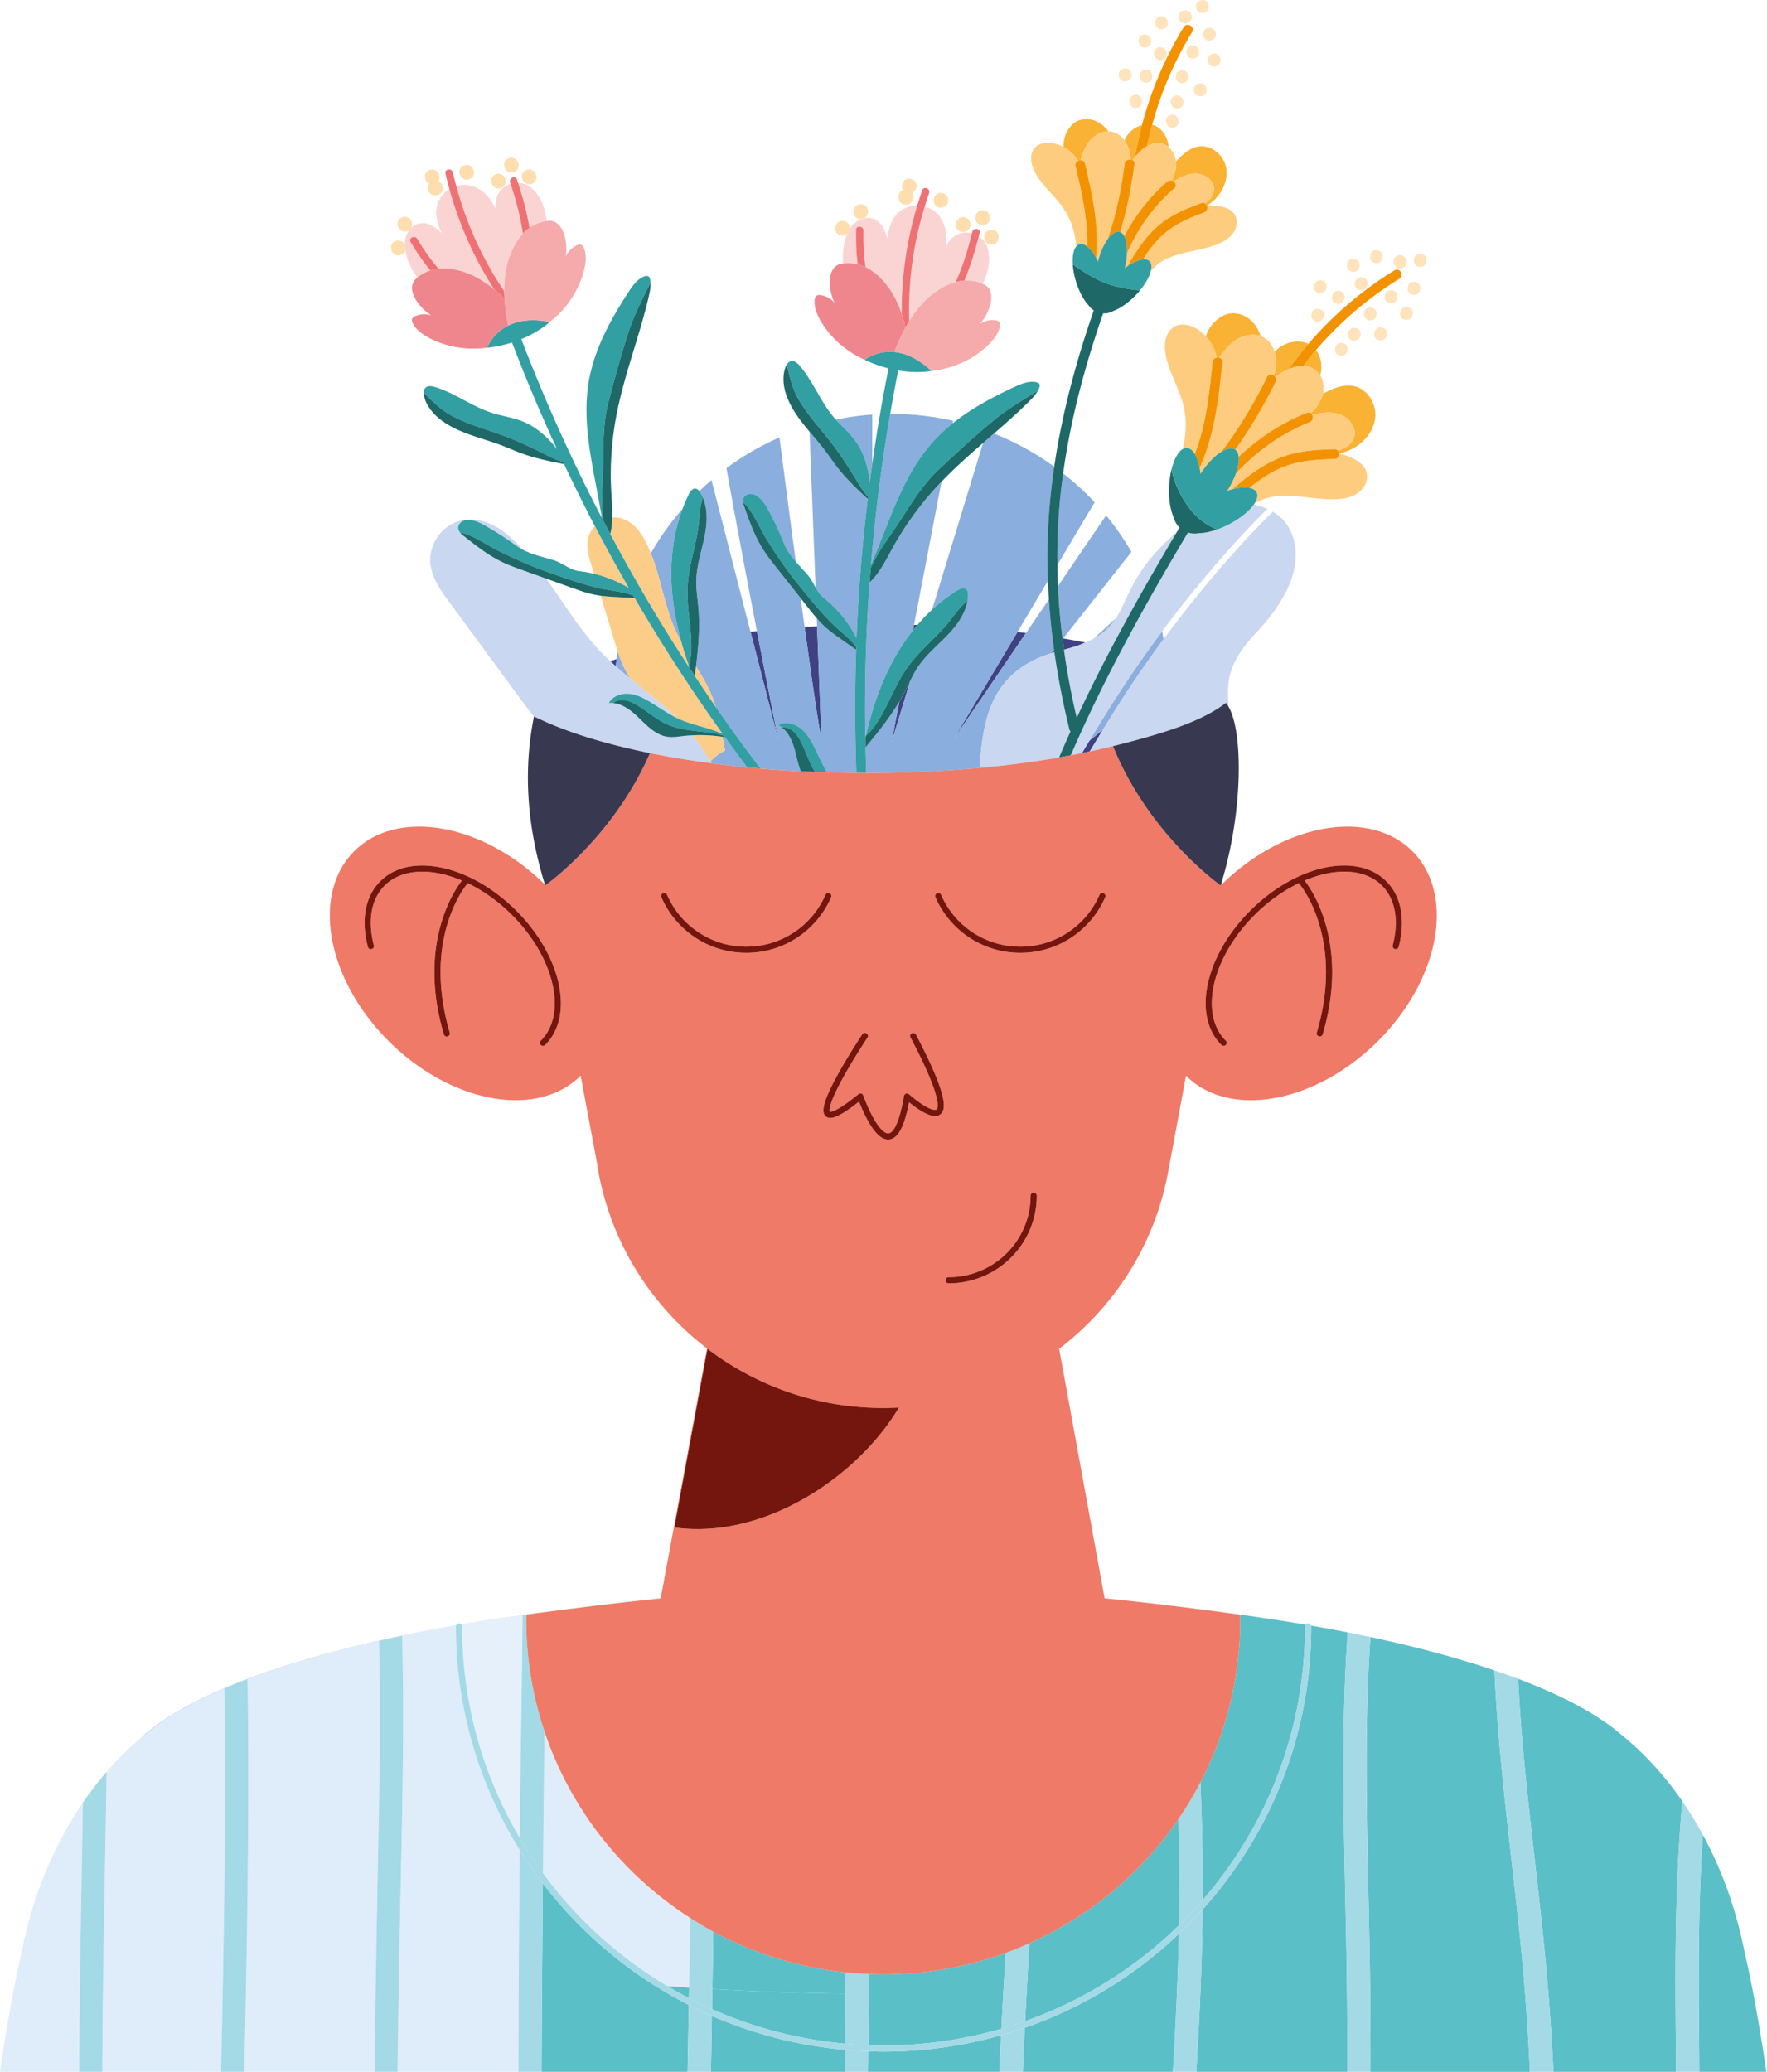 <svg xmlns="http://www.w3.org/2000/svg" width="679" height="796" fill="none"><path fill="#404183" d="M290.878 242.461c-.827.089-1.659.179-2.482.272l10.692 41.62s-3.708-18.601-8.214-41.892zm24.736 40.165-1.63-42.019c-1.611.086-3.208.183-4.802.285 3.237 23.658 5.949 42.21 6.432 41.734m50.882 1.295 27.747-40.716c-1.086-.135-2.167-.273-3.265-.403L366.5 283.917zm-161.38-8.243a2 2 0 0 1 .028-.14c-.008.046-.02.093-.028.14m172.249 9.11.065-.061v-.029l-.069.09zm-31.795-15.185-2.995 15.617 7.28-23.821c-.758 1.535-1.487 3.086-2.273 4.609a67 67 0 0 1-2.016 3.595zm5.665-29.516-.401 2.092a75 75 0 0 1 1.704-2.064c-.434-.012-.873-.016-1.303-.028M234.49 254.032c.709.663 1.43 1.323 2.159 1.97.078-.936.173-1.865.275-2.797q-1.235.409-2.434.822zm170.556-4.326-.983 1.246c.369-.114.737-.232 1.118-.342-.041-.301-.09-.603-.131-.904zm18.796 30.632-5.227 4.242c-.971 1.608-1.93 3.196-2.876 4.775.938-.191 1.876-.382 2.802-.578l.271-.146a1020 1020 0 0 1 5.034-8.293zm-14.998-30.703c3.249-.855 5.986-1.771 8.296-2.756a279 279 0 0 0-8.607-1.584l-.221.281q.251 2.032.532 4.063z"/><path fill="#8AAEDD" d="M237.292 250.041c-.148 1.046-.254 2.109-.369 3.167q-.155 1.393-.274 2.797a171 171 0 0 0 5.551 4.719 43 43 0 0 1-2.442-4.344c-.991-2.064-1.761-4.193-2.466-6.339m96.917-64.596q.466-3.602.976-7.198v-18.964c-4.765.326-9.427.994-13.999 1.922 2.433 2.699 5.211 5.097 7.378 8.008 3.474 4.674 5.08 10.398 5.645 16.232m-17.694 44.269c5.268 4.169 9.591 9.498 12.622 15.474q.577-14.546 1.786-29.056a667 667 0 0 1 2.508-24.423c-4.077-3.786-8.137-7.621-11.553-12.002-1.676-2.149-3.188-4.413-4.83-6.579-1.885-2.487-3.954-4.865-5.965-7.271l2.323 59.883c.848 1.486 1.765 2.907 3.109 3.974m18.194-12.783c7.051-16.435 11.987-34.149 23.95-47.364 2.282-2.52 4.785-4.8 7.427-6.917l.188-.981a107.2 107.2 0 0 0-23.699-2.638c-.168 0-.336.008-.504.008a670 670 0 0 0-3.613 23.393 668 668 0 0 0-3.749 34.503zm71.611.102 14.327-24.061c-3.733-4.01-7.797-7.698-12.11-11.094a239 239 0 0 0-1.717 16.533 232 232 0 0 0-.5 18.622m-48.157 17.196c3.019-2.793 6.284-5.317 9.816-7.451.995-.602 2.314-1.16 3.244-.464.685.513.803 1.482.787 2.333a14 14 0 0 1-.193 2.06v.016c-.028.171-.077.334-.11.501a16 16 0 0 1-.336 1.441c-.074.257-.172.509-.258.766-.127.378-.258.757-.41 1.127-.111.269-.233.53-.356.794-.164.35-.328.701-.508 1.043q-.21.388-.431.777-.293.506-.606 1.006c-.156.244-.311.488-.475.732-.229.342-.471.676-.717 1.006q-.238.331-.487.656-.425.541-.873 1.07l-.426.517a45 45 0 0 1-1.364 1.511c-3.95 4.169-8.522 7.82-11.713 12.588-1.098 1.636-2.012 3.383-2.884 5.15l-7.28 23.82 2.995-15.617c-3.716 6.25-8.329 11.957-12.979 17.584q.116 4.91.299 9.819c15.142 0 29.751-.696 43.52-1.974.246-3.448.545-6.909 1.02-10.304l-.065.061.069-.09c2.045-14.481 7.456-27.765 26.625-33.742l.983-1.246a267 267 0 0 1-1.987-19.435l-8.816 12.938-27.747 40.716 24.478-41.115 11.721-19.684c-.303-8.22-.205-16.464.356-24.716a249 249 0 0 1 2.077-19.115 106 106 0 0 0-23.159-12.722c-1.417 1.234-2.835 2.459-4.248 3.693l-19.554 63.966zm70.673 3.293-8.521 7.825c4.117-2.256 6.6-4.845 8.521-7.825"/><path fill="#8AAEDD" d="M270.091 191.127q-.001.006.004.012c.074.175.127.358.193.538.168.443.336.887.467 1.339.078.269.131.546.196.814.091.379.181.753.246 1.136.049.293.086.59.127.888q.073.556.123 1.119.036.453.053.912c.017.379.021.761.021 1.144 0 .301 0 .599-.012.896-.013.403-.041.802-.07 1.205-.021.281-.037.558-.066.834q-.07.677-.163 1.348c-.033.224-.054.452-.091.676a40 40 0 0 1-.352 1.999c-1.122 5.614-3.048 11.122-3.212 16.846-.106 3.677.525 7.328.836 10.988.631 7.394-.037 14.811-.942 22.188 2.355 3.807 4.625 7.642 6.26 11.693.52 1.286.954 2.589 1.356 3.9a672 672 0 0 0 17.202 23.678c5.051.432 10.205.79 15.457 1.059-.864-2.154-1.401-4.511-1.946-6.763a44 44 0 0 0-.402-1.535l-.139-.464a31 31 0 0 0-.332-1.07c-.065-.196-.139-.391-.209-.587q-.163-.465-.352-.92a22 22 0 0 0-.27-.623 17 17 0 0 0-.398-.826 14 14 0 0 0-.79-1.364c-.127-.195-.254-.391-.39-.578-.172-.236-.36-.456-.553-.68-.143-.171-.282-.342-.438-.501a9 9 0 0 0-.733-.651c-.14-.118-.267-.248-.414-.354a8.4 8.4 0 0 0-1.356-.823c2.614-1.461 6.039-.741 8.439 1.047 2.401 1.783 3.97 4.449 5.31 7.116 1.675 3.334 3.134 6.795 5.067 9.983 3.712.114 7.465.183 11.25.211-.029-.761-.07-1.526-.094-2.288a673 673 0 0 1-.172-39.36c.045-1.889.119-3.774.18-5.659-.131-.081-.254-.171-.377-.256-1.729-1.218-3.462-2.435-5.19-3.652-2.295-1.612-4.593-3.233-6.645-5.142-1.033-.965-1.991-1.999-2.917-3.066l.119 3.066 1.63 42.019c-.479.476-3.191-18.076-6.432-41.734-.487-3.575-.991-7.271-1.499-11.029l-9.497-12.01c-1.757-2.223-3.515-4.45-5.026-6.844-3.155-4.995-5.15-10.613-7.116-16.174q-.166-.466-.308-.949c-.012-.045-.016-.089-.028-.134a6 6 0 0 1-.164-.831c0-.02-.008-.04-.012-.061l.012.012c-.058-.553-.025-1.103.217-1.608.508-1.062 1.798-1.608 2.978-1.502s2.249.749 3.13 1.539c1.676 1.498 2.782 3.513 3.818 5.5 1.995 3.827 3.872 7.719 5.441 11.737 1.094 2.805 2.786 5.101 4.674 7.296-2.282-17.14-4.547-34.471-6.268-47.775a106.3 106.3 0 0 0-20.369 11.822c3.22 18.251 7.772 42.214 11.713 62.586a8402 8402 0 0 0 8.214 41.893l-10.693-41.62-14.977-58.295a108 108 0 0 0-4.675 4.25q.224.288.41.595c.36.598.668 1.213.938 1.844zm-8.243 55.577c-2.032-7.373-3.425-14.904-3.793-22.53-.471-9.742.799-19.647 4.252-28.746a105.7 105.7 0 0 0-12.2 17.139c3.937 9.816 5.195 20.43 9.677 30.123a65 65 0 0 0 2.064 4.018zm15.847 35.239c-.103-.142-.205-.289-.308-.431l.062.329c.082.037.164.066.246.102m130.616-36.372.222-.281 26.244-33.258a106 106 0 0 0-9.73-14.025l-18.493 27.135c.311 6.831.905 13.642 1.757 20.429m17.207 27.752a965 965 0 0 0-6.903 11.257l5.227-4.242a712 712 0 0 1 3.601-5.826 446 446 0 0 1 19.697-28.946 101 101 0 0 0-.582-3.009c-6.849 9.185-14.01 19.489-21.04 30.766m-6.976 15.459a3 3 0 0 1 .209-.045q.031-.049.057-.098l-.27.147zm-85.824-6.079c2.45-10.545 5.936-20.898 11.258-30.327a79 79 0 0 1 6.858-10.202l.401-2.093 10.541-54.948c-.577.602-1.176 1.188-1.741 1.803a121.5 121.5 0 0 0-16.842 23.271c-1.958 3.517-3.748 7.141-6.157 10.369a27 27 0 0 1-2.864 3.237 668 668 0 0 0-1.663 36.453 659 659 0 0 0 .012 23.275c.062-.273.119-.545.185-.818.004 0 .008-.008.012-.012zm-55.04.383c.319 1.758.627 3.517.963 5.272-1.946.961-3.007 1.791-3.007 1.791s-1.156.766-2.655 2.366l.451.732c4.469.591 9.029 1.128 13.715 1.584a676 676 0 0 1-8.537-11.595q-.468-.078-.934-.15z"/><path fill="#FCCC89" d="M228.599 202.135c-1.213 1.274-2.098 2.781-2.495 4.316-.959 3.684.139 7.425 1.233 11.016l.897 2.952a47.3 47.3 0 0 1 13.405 5.48 665 665 0 0 1-13.04-23.768zm5.896 2.986a665 665 0 0 0 18.046 31.775 659 659 0 0 0 12.433 19.721c-.094-.265-.188-.525-.278-.79v-.016a148 148 0 0 1-2.852-9.115c-.733-1.324-1.438-2.659-2.064-4.019-4.482-9.693-5.744-20.307-9.677-30.122-.778-1.942-1.651-3.86-2.687-5.724-2.258-4.076-6.346-8.375-12.02-8-.041 0-.082.016-.123.02-.017.672-.025 1.344-.078 2.015a26.4 26.4 0 0 1-.7 4.251zm42.954 76.723-.062-.329a660 660 0 0 1-9.463-13.578 682 682 0 0 1-21.156-33.273c-.967-1.625-1.913-3.261-2.868-4.894a9 9 0 0 1-.455-.016c-2.113-.122-4.231-.24-6.345-.359-2.098-.118-4.204-.24-6.285-.517l5.33 17.502c.373 1.226.754 2.447 1.155 3.664.701 2.146 1.471 4.275 2.467 6.339a43 43 0 0 0 2.441 4.344c6.047 4.943 12.323 9.702 17.813 15.08.295.142.578.309.877.444 5.313 2.389 11.266 3.248 16.559 5.602zm-10-25.829a622 622 0 0 1-.463 3.668 674 674 0 0 0 6.825 10.129c.414.602.84 1.197 1.258 1.795a49 49 0 0 0-1.356-3.9c-1.635-4.051-3.905-7.886-6.26-11.692zm8.185 34.134s1.061-.83 3.007-1.791c-.336-1.755-.647-3.513-.963-5.272a56.7 56.7 0 0 0-11.602-.582c2.536 3.191 4.793 6.558 6.907 10.011 1.5-1.604 2.655-2.366 2.655-2.366z"/><path fill="#C9D7F0" d="M249.759 289.357c7.431 1.51 15.379 2.801 23.671 3.892a73 73 0 0 0-.451-.733c-2.114-3.452-4.371-6.819-6.907-10.011-1.192.065-2.384.138-3.568.277-1.995.232-4.011.574-6.002.297-4.424-.627-7.775-4.12-10.971-7.226a42 42 0 0 0-1.155-1.083q-.198-.175-.402-.35-.404-.357-.815-.701c-.168-.138-.344-.268-.516-.407-.25-.195-.504-.391-.762-.578a19 19 0 0 0-.582-.399q-.374-.25-.754-.48a19 19 0 0 0-.622-.359c-.254-.138-.513-.26-.775-.382a11 11 0 0 0-.651-.289 11 11 0 0 0-.811-.277c-.217-.069-.434-.147-.66-.2-.303-.073-.61-.114-.917-.158-.201-.029-.394-.078-.595-.094a8.5 8.5 0 0 0-1.581.016c1.438-2.617 4.724-3.81 7.714-3.562s5.74 1.677 8.3 3.233c3.343 2.031 6.551 4.303 10.066 6.013-5.49-5.374-11.766-10.134-17.813-15.08a184 184 0 0 1-5.551-4.718q-1.095-.974-2.159-1.971c-1.02-.953-2.036-1.909-3.003-2.903-8.476-8.724-14.605-19.11-21.614-28.84q-4.529-1.624-9.058-3.241c-2.675-.956-5.355-1.917-7.911-3.151-5.338-2.577-10.029-6.282-14.666-9.962a14 14 0 0 1-.762-.643c-.037-.037-.07-.073-.111-.11a6 6 0 0 1-.573-.611c-.013-.016-.033-.028-.046-.049h.017c-.344-.439-.611-.92-.676-1.477-.135-1.169.664-2.309 1.721-2.842s2.31-.554 3.478-.346c2.22.387 4.232 1.51 6.169 2.65 3.737 2.19 7.407 4.503 10.881 7.084.848.631 1.733 1.152 2.635 1.624a74 74 0 0 0-5.076-4.995c-5.261-4.678-13.241-8.773-21.131-5.427-6.514 2.765-9.894 9.718-9.411 15.438.488 5.724 3.925 10.5 7.289 15.076 9.012 12.262 18.025 24.529 27.038 36.791 1.79 2.435 3.597 4.861 5.51 7.214q.005-.038.017-.081c11.299 5.63 26.543 10.454 44.556 14.123zm177.684-14.843c-1.229 1.97-2.421 3.908-3.601 5.826a1185 1185 0 0 0-5.035 8.293q-.031.048-.057.097c3.06-.655 6.051-1.339 8.935-2.064 19.406-4.857 34.061-9.42 43.409-16.643.344.416.664.908.971 1.442-.389-8.151-1.352-15.699 10.553-28.295 27.019-28.584 10.021-43.863 10.021-43.863s-1.221-1.299-3.544-2.683c-3.261 3.151-21.307 20.983-41.954 48.94a445 445 0 0 0-19.698 28.946z"/><path fill="#C9D7F0" d="M472.196 201.477c-3.003 1.547-5.973 2.569-8.558 3.062l-.078.012c-1.061.195-2.056.305-2.957.317l-.082.008a10 10 0 0 1-.791.098 7 7 0 0 1-.701.037c-.295 0-.585-.033-.876-.061-.213-.025-.426-.037-.635-.078-.336-.061-.66-.167-.988-.268q-.01.001-.02-.004c-16.502 27.676-32.283 56.056-45.044 85.6 1.446-.272 2.864-.553 4.277-.842a2111 2111 0 0 1 2.876-4.776 965 965 0 0 1 6.903-11.257c7.03-11.277 14.191-21.581 21.041-30.766 19.304-25.888 36.117-42.816 40.435-47.034a23.2 23.2 0 0 0-5.207-1.677c-1.79 2.556-5.227 5.382-9.591 7.629zm-58.444 74.339c11.397-24.48 24.674-48.191 38.468-71.393a87 87 0 0 0-6.653 6.298c-10.91 11.432-12.421 20.116-16.731 26.805-1.921 2.98-4.404 5.57-8.521 7.825a36 36 0 0 1-3.175 1.527c-2.311.985-5.048 1.901-8.296 2.756 1.233 8.781 2.892 17.514 4.904 26.182zm-2.839 4.386c-2.384-9.783-4.322-19.656-5.736-29.594-.381.11-.745.228-1.118.342-19.173 5.977-24.581 19.261-26.625 33.742v.029c-.479 3.395-.778 6.855-1.02 10.304 10.75-.998 20.992-2.345 30.562-4.01a470 470 0 0 1 4.392-10.003 1.75 1.75 0 0 1-.451-.81z"/><path fill="#329FA2" d="M178.233 205.932a12 12 0 0 1-.762-.643c.25.224.508.44.762.643"/><path fill="#329FA2" d="M187.451 202.514c-1.942-1.14-3.953-2.263-6.17-2.65-1.167-.204-2.421-.187-3.478.346s-1.856 1.673-1.72 2.842c.065.558.327 1.038.676 1.478 5.268 1.119 9.885 4.653 14.629 7.031 6.411 3.212 12.88 6.057 19.656 8.419 6.305 2.202 12.598 4.429 19.108 5.976 3.179.753 6.44 1.055 9.611 1.783 1.2.277 2.38.644 3.551 1.035q.29.498.586.997c.955 1.632 1.901 3.269 2.868 4.894a677 677 0 0 0 21.156 33.273 660 660 0 0 0 9.463 13.578c.103.142.205.289.307.431-.082-.036-.163-.065-.245-.102-5.289-2.353-11.246-3.212-16.559-5.602-.3-.134-.582-.301-.877-.443-3.511-1.71-6.723-3.986-10.066-6.013-2.56-1.556-5.309-2.989-8.3-3.233-2.991-.248-6.276.945-7.714 3.562a8.5 8.5 0 0 1 1.581-.016h-.012c3.568-2.467 7.272-.513 10.565 1.629 3.88 2.52 7.436 5.65 11.865 7.214 5.301 1.868 10.958 1.864 16.444 2.788 1.323.224 2.601.583 3.863.994.123.171.242.346.365.517a671 671 0 0 0 8.538 11.595c1.687.162 3.404.309 5.12.456a670 670 0 0 1-17.202-23.678c-.418-.599-.844-1.193-1.258-1.796a677 677 0 0 1-8.832-13.186 654 654 0 0 1-12.434-19.721 677 677 0 0 1-18.046-31.776c-.401-.753-.811-1.498-1.213-2.251-.487-.92-.958-1.853-1.438-2.777-.155-1.364-.303-2.731-.389-4.103-.303-4.837.115-9.731.238-14.571.237-9.36-.205-18.316 2.245-27.464 2.417-9.034 4.83-18.227 7.829-27.09 1.557-4.592 3.584-8.932 5.723-13.276.819-1.661 1.684-3.286 2.495-4.93a8 8 0 0 0-.184-1.413c-.087-.358-.209-.729-.484-.977-.504-.444-1.294-.289-1.913-.029-2.622 1.112-4.355 3.587-5.904 5.965-6.833 10.483-13.019 21.719-15.19 34.027-3.089 17.506 2.183 35.126 4.981 52.778a670 670 0 0 1-15.235-31.226 665 665 0 0 1-15.224-36.201c-.168-.435-.332-.875-.5-1.31 7.129-2.928 10.943-6.579 10.943-6.579h-.025c-7.141-1.421-12.274-.444-15.92 1.351-6.223 3.066-8.099 8.513-8.103 8.533a48 48 0 0 0 9.533-2.007 670 670 0 0 0 13.83 33.384 632 632 0 0 0 3.479 7.629c-3.593-4.645-8.014-8.651-13.45-10.78-3.716-1.454-7.731-1.971-11.532-3.18-7.657-2.434-14.22-7.597-21.906-9.946-1.221-.37-2.708-.618-3.646.249-.528.488-.7 1.197-.705 1.929 3.405 3.314 6.551 6.616 10.918 8.949 5.723 3.057 11.93 4.792 18.022 6.949 6.321 2.24 12.503 5.163 18.476 8.183 2.041 1.03 4.056 1.971 6.121 2.545q.198.414.389.826a668 668 0 0 0 10.91 22.026c.315.602.639 1.201.954 1.803a667 667 0 0 0 13.04 23.768 47.2 47.2 0 0 0-13.404-5.48 46 46 0 0 0-5.556-.981c-3.629-.412-6.493-3.184-9.983-4.243-4.093-1.241-8.096-2.072-11.729-3.977-.902-.472-1.787-.993-2.635-1.624-3.474-2.582-7.144-4.894-10.881-7.084zm84.066-3.48c0 .298 0 .599-.012.896.012-.301.012-.598.012-.896m-.32-4.062c.049.293.086.59.127.887-.037-.297-.073-.594-.127-.887m-.442-1.954c.077.268.131.545.196.814-.065-.273-.119-.546-.196-.814"/><path fill="#329FA2" d="M271.205 203.316c-.028.224-.053.452-.09.676.033-.224.058-.452.09-.676m-13.15 20.863c.368 7.625 1.761 15.157 3.793 22.53.844 3.07 1.807 6.107 2.851 9.115.132-.504.259-1.009.369-1.518.713-3.294.66-6.644.439-9.991-.447-6.721-1.783-13.272-1.221-20.038.549-6.62 2.507-12.894 3.695-19.395.635-3.473.713-7.011 1.307-10.479.188-1.108.475-2.195.803-3.274a15 15 0 0 0-.938-1.844 6 6 0 0 0-.41-.594c-.393-.505-.885-.92-1.504-.973-1.159-.098-1.978 1.07-2.503 2.104-.921 1.824-1.708 3.705-2.429 5.611-3.454 9.099-4.728 19.004-4.252 28.746m12.04-33.04c.074.175.127.358.192.538-.069-.18-.118-.363-.192-.538m-30.172 80.359a14 14 0 0 0-.775-.382c.258.122.517.244.775.382m-1.426-.673c-.266-.106-.537-.191-.811-.277.27.086.545.171.811.277m11.458-160.658c-.016.211-.041.423-.065.635q.041-.318.065-.635m.033-1.455c.008.199 0 .395 0 .594 0-.199.012-.399 0-.594"/><path fill="#1E6868" d="M241.766 126.872c-2.999 8.863-5.412 18.052-7.829 27.09-2.45 9.152-2.007 18.108-2.245 27.464-.123 4.836-.541 9.734-.237 14.571.086 1.372.233 2.735.389 4.103.483.924.954 1.853 1.438 2.777.397.753.811 1.502 1.212 2.251.349-1.396.586-2.825.701-4.25.053-.672.061-1.344.078-2.015.082-3.339-.209-6.681-.394-10.02-.52-9.563.107-19.187 1.856-28.604 2.946-15.841 9.025-30.941 12.635-46.647q.154-.679.291-1.364.047-.26.09-.521.08-.45.135-.9c.024-.212.049-.423.065-.635.025-.289.029-.574.033-.859 0-.2.012-.399 0-.594v-.062q-.001.007-.008.013c-.807 1.644-1.676 3.269-2.495 4.93-2.138 4.344-4.17 8.684-5.723 13.276zm-31.541 48.064c-5.973-3.021-12.155-5.944-18.476-8.183-6.088-2.158-12.294-3.892-18.022-6.95-4.363-2.333-7.513-5.638-10.917-8.948l-.021-.021c0 .057.016.11.021.163.008.416.053.839.147 1.23.946 4.01 3.884 7.308 7.259 9.693 6.695 4.727 15.04 6.343 22.709 9.266 2.552.969 5.043 2.093 7.607 3.029 5.236 1.914 10.722 3.021 16.199 4.084q-.198-.413-.389-.827c-2.065-.574-4.085-1.51-6.121-2.544zm18.497 53.598q1.038.202 2.089.342c2.081.277 4.187.399 6.284.517 2.118.118 4.232.241 6.346.359q.227.014.455.016c-.193-.334-.389-.664-.586-.998-1.172-.394-2.351-.761-3.552-1.034-3.171-.728-6.432-1.03-9.611-1.783-6.51-1.543-12.802-3.774-19.107-5.976-6.772-2.362-13.245-5.211-19.656-8.419-4.744-2.378-9.361-5.912-14.63-7.031h-.016c.012.016.033.032.045.048.172.216.369.416.573.611.037.037.07.073.111.11.246.224.508.44.762.643 4.638 3.677 9.328 7.385 14.666 9.962 2.557 1.234 5.24 2.195 7.911 3.152 3.02 1.078 6.039 2.161 9.058 3.24 3.314 1.189 6.633 2.374 9.947 3.558 2.921 1.047 5.854 2.093 8.902 2.687zm39.669 5.288c-.312-3.66-.943-7.316-.836-10.988.164-5.724 2.089-11.232 3.212-16.847q.198-.99.352-1.998c.033-.224.058-.452.09-.676q.095-.671.164-1.348c.029-.277.045-.558.066-.834.028-.403.057-.802.069-1.205.013-.302.013-.599.013-.896a26 26 0 0 0-.074-2.056 21 21 0 0 0-.123-1.12c-.037-.297-.074-.594-.127-.887a18 18 0 0 0-.246-1.136c-.065-.273-.119-.546-.196-.814-.132-.456-.295-.9-.467-1.34-.07-.179-.119-.362-.193-.537 0 0 0-.008-.004-.012-.328 1.079-.615 2.166-.803 3.273-.594 3.469-.672 7.006-1.307 10.479-1.188 6.502-3.146 12.776-3.695 19.395-.561 6.767.77 13.321 1.221 20.039.225 3.346.278 6.697-.439 9.99a38 38 0 0 1-.368 1.519v.016c.09.265.188.525.278.79q1.001 1.532 2.008 3.057.237-1.833.463-3.668c.905-7.377 1.573-14.794.942-22.188zm9.287 49.265q.468.071.934.15c-.123-.171-.241-.346-.364-.517-1.258-.411-2.536-.769-3.863-.993-5.486-.924-11.148-.92-16.445-2.789-4.428-1.563-7.984-4.694-11.864-7.214-3.298-2.142-6.997-4.1-10.566-1.629h.013c.2.017.397.061.594.094.307.045.614.086.917.159.222.053.439.13.66.199.27.086.545.171.811.277.221.09.434.187.652.289.258.122.516.244.774.383q.315.17.622.358c.254.155.508.314.754.481.197.13.389.26.582.398q.387.28.762.579c.172.134.344.264.516.407q.417.344.815.7.205.175.402.35.59.538 1.155 1.083c3.192 3.106 6.547 6.599 10.971 7.226 1.991.281 4.007-.061 6.002-.297 1.184-.138 2.376-.212 3.568-.277a56.7 56.7 0 0 1 11.602.583z"/><path fill="#FEDEAF" d="M164.849 70.529a2.8 2.8 0 0 0-.303.558l-.172.708a2.87 2.87 0 0 0 .233 1.474l.082.179q.222.55.676.9.376.414.918.598.527.22 1.086.163.577.034 1.11-.224l.651-.403c.389-.322.672-.717.857-1.185l.172-.708a2.85 2.85 0 0 0-.234-1.474l-.082-.18a2.1 2.1 0 0 0-.676-.899 2.1 2.1 0 0 0-.68-.484c1.311-2.04-.766-5.423-3.572-4.173-2.458 1.095-1.872 4.152-.07 5.15z"/><path fill="#FAD4D2" d="M165.382 103.921c-2.802-3.383-5.305-7.072-7.62-10.955-.942-1.58 1.688-2.724 2.618-1.165 2.421 4.063 5.104 7.923 8.144 11.432 2.089-.232 4.216-.069 6.28.346 5.597 1.12 10.726 3.969 15.105 7.634a138.6 138.6 0 0 1-17.214-38.542c-.218.134-.455.232-.664.382a10.77 10.77 0 0 0-4.281 7.031c-.488 3.261.573 6.571 2.048 9.523-2.298-2.24-5.297-4.328-8.468-3.778-1.253.216-2.36.859-3.273 1.734a2.6 2.6 0 0 1-.766.85 8.3 8.3 0 0 0-1.442 2.904c-.242.912-.308 1.844-.299 2.78.299.656.381 1.409.176 2.089.172 1.066.426 2.129.778 3.15a26.3 26.3 0 0 0 3.888 7.252c.217-.179.442-.355.668-.517 1.311-.937 2.781-1.645 4.318-2.142zm43.77-18.85c.307-.069.622-.122.934-.163-.357-3.143-1.176-6.184-2.77-8.944-1.208-2.088-2.884-3.998-5.088-5-.991-.451-2.073-.671-3.158-.704 1.876 5.704 3.441 11.493 4.4 17.343a15.9 15.9 0 0 1 5.682-2.532m-15.376 26.799c-.098-6.339 1.131-12.804 4.355-18.272a21.6 21.6 0 0 1 2.79-3.778c-.906-6.473-2.626-12.869-4.728-19.175-1.049.326-2.036.83-2.876 1.539-2.417 2.031-3.511 5.496-2.691 8.533-1.84-4.596-5.633-8.765-10.541-9.567-1.578-.257-3.2-.11-4.736.338a135.2 135.2 0 0 0 18.431 40.41v-.024z"/><path fill="#EE7274" d="M191.425 112.52c.86.789 1.692 1.648 2.523 2.503-.069-1.046-.155-2.096-.172-3.126a135 135 0 0 1-18.431-40.41c-.467-1.74-.934-3.482-1.331-5.244-.406-1.784-3.245-1.36-2.839.431.458 2.015.979 4.006 1.524 5.993a138.7 138.7 0 0 0 17.214 38.542c.512.427 1.02.863 1.512 1.311m-33.663-19.557c2.314 3.884 4.818 7.572 7.62 10.955a16 16 0 0 1 2.724-.655c.139-.02.279-.02.418-.037-3.04-3.509-5.723-7.368-8.144-11.432-.93-1.559-3.561-.415-2.618 1.165zm44.601-4.536c.353-.297.729-.562 1.106-.826-.958-5.85-2.527-11.636-4.4-17.343-.139-.428-.278-.86-.422-1.287-.585-1.738-3.203-.562-2.621 1.168.057.167.11.338.168.505 2.105 6.307 3.826 12.702 4.727 19.176.455-.489.93-.961 1.442-1.397z"/><path fill="#F0868D" d="M195.313 125.044a78 78 0 0 1-1.365-10.023c-.831-.855-1.663-1.714-2.523-2.504-.492-.448-1-.884-1.512-1.311-4.379-3.664-9.508-6.51-15.105-7.633-2.064-.416-4.191-.575-6.28-.347-.139.017-.278.017-.418.037-.926.126-1.835.362-2.724.656-1.536.5-3.003 1.205-4.318 2.141q-.344.243-.668.517c-.631.525-1.192 1.128-1.565 1.852-1.118 2.191-.225 4.878 1.098 6.954a18.7 18.7 0 0 0 5.785 5.761 9.04 9.04 0 0 0-5.855.179c-.626.24-1.282.606-1.499 1.242-.205.59.033 1.237.328 1.787 1.286 2.418 3.638 4.1 6.063 5.398 6.026 3.221 13.011 4.58 19.836 4.1a38 38 0 0 0 2.627-.277c.008-.02 1.88-5.468 8.103-8.533z"/><path fill="#F5AAAC" d="M203.47 87.6a15 15 0 0 0-1.106.826c-.512.431-.988.903-1.442 1.396a22 22 0 0 0-2.79 3.778c-3.224 5.468-4.453 11.937-4.355 18.271v.025c.016 1.03.102 2.08.172 3.127.225 3.33.696 6.705 1.364 10.023 3.646-1.796 8.78-2.777 15.92-1.352a40 40 0 0 0 3.11-2.679c4.908-4.743 8.537-10.821 10.135-17.432.643-2.663.946-5.521-.012-8.09-.217-.586-.545-1.193-1.127-1.433-.623-.26-1.335-.02-1.934.285a8.94 8.94 0 0 0-4.031 4.218c.443-2.7.279-5.496-.475-8.126-.676-2.362-2.098-4.816-4.486-5.448-.758-.2-1.549-.19-2.331-.085-.315.04-.627.098-.934.163a15.7 15.7 0 0 0-5.682 2.532z"/><path fill="#FEDEAF" d="M155.554 94.094c-.59-1.294-2.016-2.215-3.695-1.465-3.372 1.498-1.033 6.709 2.343 5.206.84-.374 1.323-.977 1.528-1.648.205-.68.123-1.433-.176-2.089zm2.507-6.536c1.131-2.052-.93-5.26-3.671-4.038-3.371 1.498-1.032 6.71 2.344 5.207q.31-.141.561-.318c.34-.24.59-.533.766-.85m22.45-18.769c3.372-1.499 1.033-6.71-2.343-5.208-3.372 1.499-1.033 6.71 2.343 5.207m12.229 3.388c3.372-1.498 1.032-6.71-2.343-5.207-3.372 1.498-1.033 6.709 2.343 5.207m4.945-6.14c3.371-1.498 1.032-6.709-2.344-5.207-3.371 1.503-1.032 6.71 2.344 5.207m6.845 4.509c3.372-1.498 1.033-6.71-2.343-5.207-3.372 1.498-1.032 6.71 2.343 5.207"/><path fill="#329FA2" d="M295.688 196.791c-1.037-1.987-2.143-4.002-3.819-5.5-.88-.79-1.95-1.433-3.13-1.539s-2.47.44-2.978 1.502c-.242.505-.274 1.055-.217 1.608 3.867 3.726 5.899 9.152 8.652 13.667 3.72 6.103 7.686 11.925 12.168 17.502 4.17 5.191 8.316 10.398 13.011 15.137 2.294 2.317 4.896 4.287 7.194 6.575.872.867 1.675 1.799 2.458 2.752l-.037 1.152c-.061 1.885-.135 3.774-.18 5.659a673 673 0 0 0 .172 39.36c.024.762.065 1.527.094 2.288 1.237.009 2.454.041 3.695.041h.119a657 657 0 0 1-.299-9.82c-.029-1.217-.049-2.43-.07-3.647a650 650 0 0 1-.012-23.275 669 669 0 0 1 1.663-36.454c.062-.851.111-1.697.177-2.548.077-1.038.176-2.077.262-3.111.598-1.237 1.2-2.475 1.86-3.68 2.323-4.258 5.293-8.191 7.98-12.226 5.195-7.808 9.603-15.633 16.563-22.102 6.875-6.384 13.827-12.906 21.099-18.838 3.769-3.073 7.808-5.683 11.938-8.24 1.581-.977 3.183-1.897 4.744-2.866.229-.415.438-.838.598-1.29.119-.35.213-.729.11-1.083-.192-.643-.942-.928-1.606-1.034-2.814-.44-5.604.741-8.189 1.942-8.3 3.851-16.51 8.24-23.614 13.919-2.642 2.117-5.145 4.397-7.427 6.917-11.963 13.215-16.895 30.929-23.95 47.364a673 673 0 0 1 3.749-34.503 674 674 0 0 1 3.613-23.393 675 675 0 0 1 2.802-15.324c.09-.46.185-.916.275-1.376 7.608 1.274 12.786.191 12.786.191-.008-.004-.012-.012-.021-.016-5.293-4.967-10.168-6.848-14.215-7.251-6.908-.684-11.402 2.944-11.43 2.968a48.2 48.2 0 0 0 9.156 3.322 662 662 0 0 0-6.092 35.59c-.053.371-.098.741-.152 1.108q-.508 3.596-.975 7.198c-.565-5.83-2.171-11.559-5.645-16.232-2.167-2.915-4.945-5.313-7.378-8.008-.23-.257-.475-.501-.701-.766-5.194-6.098-8.001-13.935-13.265-19.977-.836-.961-1.966-1.954-3.224-1.714-.713.134-1.229.643-1.627 1.262 1.115 4.605 2.02 9.063 4.478 13.341 3.22 5.611 7.555 10.353 11.569 15.39 4.163 5.227 7.846 10.963 11.295 16.675 1.18 1.95 2.389 3.811 3.835 5.382l-.111.904a668 668 0 0 0-2.507 24.423 668 668 0 0 0-1.786 29.056c-3.032-5.976-7.35-11.306-12.622-15.475-1.344-1.062-2.262-2.483-3.11-3.973-.954-1.677-1.823-3.436-3.093-4.889-1.516-1.735-3.068-3.351-4.51-5.024-1.889-2.195-3.581-4.491-4.675-7.296-1.569-4.018-3.445-7.914-5.44-11.737z"/><path fill="#329FA2" d="M352.538 240.114a75 75 0 0 0-1.704 2.064 79.6 79.6 0 0 0-6.858 10.202c-5.322 9.433-8.808 19.782-11.258 30.327.381-.359.758-.721 1.122-1.091 2.364-2.419 4.105-5.285 5.703-8.24 3.208-5.932 5.571-12.19 9.66-17.629 4.003-5.325 9.009-9.608 13.487-14.493 2.392-2.61 4.346-5.569 6.702-8.195.75-.839 1.573-1.609 2.425-2.349.107-.676.176-1.364.193-2.06.02-.851-.099-1.82-.787-2.333-.93-.696-2.249-.135-3.245.464-3.531 2.133-6.796 4.657-9.815 7.45a69 69 0 0 0-5.625 5.883m18.833-7.448c-.073.256-.172.508-.258.765.086-.257.185-.505.258-.765m.447-1.948c-.029.171-.078.334-.111.501.033-.167.082-.334.111-.501m-4.212 9.188c-.16.22-.319.44-.487.656.168-.216.323-.436.487-.656m-1.356 1.729c-.143.171-.283.346-.426.517.147-.167.283-.346.426-.517m-61.554 44.293q-.163-.467-.352-.92.183.456.352.92m-3.916-6.144c.25.212.504.42.733.652a9 9 0 0 0-.733-.652m4.458 7.803a36 36 0 0 0-.332-1.071c.119.354.225.712.332 1.071"/><path fill="#329FA2" d="M307.449 279.654c-2.401-1.788-5.825-2.504-8.439-1.047.483.232.934.513 1.356.823-.004 0-.008-.009-.016-.013 4.342-.211 6.436 3.4 8.087 6.95 1.577 3.399 2.777 7.019 4.731 10.223q2.317.092 4.658.158c-1.933-3.187-3.392-6.648-5.067-9.982-1.34-2.667-2.909-5.329-5.31-7.117zm89.535-127.013q-.184.208-.369.411c.127-.134.246-.273.369-.411m1.786-2.4c-.098.179-.217.346-.328.517.111-.171.23-.342.328-.517m-38.739 36.697c.566-.615 1.164-1.201 1.741-1.804 5.027-5.243 10.451-10.092 15.945-14.868a1871 1871 0 0 0 4.248-3.692c.09-.077.176-.155.267-.232-7.629 6.64-15.359 13.174-22.201 20.596"/><path fill="#1E6868" d="M382.105 161.298c-7.272 5.932-14.224 12.454-21.099 18.838-6.96 6.469-11.368 14.293-16.563 22.102-2.687 4.035-5.653 7.967-7.98 12.226-.66 1.209-1.262 2.442-1.86 3.68-.086 1.038-.18 2.072-.262 3.11-.066.851-.115 1.698-.177 2.549a26.4 26.4 0 0 0 2.864-3.237c2.409-3.224 4.199-6.851 6.157-10.369a121.8 121.8 0 0 1 16.842-23.271c6.846-7.422 14.577-13.956 22.201-20.596 4.576-3.986 9.115-8.008 13.408-12.287q.492-.489.971-.997c.127-.134.246-.273.369-.411q.295-.33.578-.672.209-.255.405-.521c.168-.224.32-.46.471-.692.111-.171.23-.342.328-.517a.3.3 0 0 1 .033-.049l-.013.008c-1.564.965-3.166 1.889-4.744 2.866-4.133 2.557-8.168 5.166-11.938 8.24zm-60.227 18.413c3.417 4.381 7.477 8.212 11.553 12.002l.111-.904c-1.446-1.571-2.655-3.432-3.835-5.382-3.449-5.712-7.132-11.448-11.295-16.676-4.01-5.036-8.349-9.779-11.569-15.389-2.458-4.279-3.359-8.736-4.478-13.341q.001-.012-.004-.024c-.028.044-.041.093-.065.138a5.8 5.8 0 0 0-.537 1.132c-1.335 3.896-.61 8.24.983 12.042 1.95 4.662 5.072 8.648 8.341 12.552 2.016 2.406 4.081 4.783 5.965 7.271 1.643 2.17 3.159 4.433 4.83 6.579m7.149 68.793c-.783-.953-1.59-1.885-2.458-2.752-2.303-2.288-4.904-4.259-7.194-6.575-4.691-4.739-8.841-9.946-13.011-15.137-4.482-5.573-8.448-11.399-12.168-17.502-2.753-4.519-4.785-9.946-8.652-13.667l-.013-.012c0 .02.009.041.013.061q.051.416.164.831c.012.045.016.089.028.134.09.322.197.643.308.949 1.97 5.565 3.965 11.179 7.116 16.174 1.507 2.394 3.269 4.621 5.026 6.844 3.167 4.002 6.33 8.008 9.497 12.01q1.494 1.887 2.982 3.774c1.041 1.319 2.094 2.634 3.196 3.904.925 1.067 1.88 2.105 2.916 3.066 2.049 1.909 4.351 3.53 6.645 5.142l5.191 3.652q.185.128.377.256zm18.558 17.506c.787-1.519 1.516-3.074 2.274-4.609.872-1.767 1.786-3.513 2.884-5.15 3.191-4.767 7.767-8.419 11.712-12.588a45 45 0 0 0 1.365-1.511c.147-.166.282-.346.426-.517.295-.354.59-.708.872-1.07.168-.216.324-.436.488-.656.246-.334.487-.663.717-1.005.164-.241.319-.485.475-.733a27 27 0 0 0 1.036-1.783q.27-.515.508-1.043c.123-.264.246-.525.357-.793.151-.371.283-.75.41-1.128.086-.257.184-.505.258-.766.139-.472.241-.956.336-1.441.032-.167.082-.334.11-.501v-.016c-.852.741-1.675 1.511-2.425 2.349-2.356 2.626-4.31 5.586-6.702 8.196-4.478 4.885-9.484 9.168-13.487 14.493-4.088 5.443-6.456 11.701-9.66 17.628-1.598 2.956-3.339 5.822-5.703 8.24-.364.371-.741.733-1.122 1.091l-.013.013-.184.818c.021 1.217.041 2.43.07 3.648 4.65-5.627 9.263-11.335 12.978-17.584a73 73 0 0 0 2.016-3.595zm-47.236 13.406s.009.008.017.012c.147.11.274.24.414.354.249.212.503.42.733.652.156.158.295.333.438.5.189.22.377.44.553.68.135.188.262.383.389.578.16.245.316.493.459.75a17 17 0 0 1 .73 1.441c.09.207.184.411.27.623q.183.456.352.92c.07.195.144.391.209.586.119.354.225.712.332 1.071l.139.464q.217.77.402 1.535c.545 2.251 1.081 4.608 1.946 6.762 1.802.093 3.617.171 5.44.244-1.954-3.204-3.154-6.823-4.732-10.223-1.651-3.554-3.744-7.161-8.087-6.949z"/><path fill="#FAD4D2" d="M329.6 101.586c-.569-4.344-.721-8.79-.61-13.305.045-1.836 2.888-1.42 2.843.395-.115 4.719.102 9.405.803 13.985 1.897.904 3.613 2.162 5.141 3.603 4.146 3.904 6.973 9.022 8.731 14.432a138.3 138.3 0 0 1 5.977-41.75c-.258 0-.512-.04-.766-.024-2.823.2-5.543 1.563-7.383 3.705-2.155 2.507-3.019 5.87-3.343 9.148-.753-3.11-2.183-6.461-5.162-7.666-1.175-.477-2.462-.517-3.699-.253-.319.18-.688.29-1.106.318a8.3 8.3 0 0 0-2.769 1.697c-.693.644-1.246 1.405-1.737 2.203-.099.712-.427 1.392-.967 1.864a19 19 0 0 0-1.02 3.082 25.9 25.9 0 0 0-.574 8.196q.419-.057.844-.082c1.614-.102 3.232.073 4.801.46zm19.817 21.728s.008-.016.012-.02c3.298-5.427 7.792-10.26 13.446-13.195a22 22 0 0 1 4.379-1.73c2.688-5.965 4.642-12.295 6.223-18.748-1.061-.277-2.167-.37-3.257-.212-3.134.448-5.907 2.81-6.833 5.814.897-4.865-.099-10.398-3.831-13.667-1.2-1.05-2.654-1.78-4.191-2.21a134.7 134.7 0 0 0-5.944 43.976zm27.349-14.633c.295.106.578.252.865.382 1.385-2.862 2.315-5.882 2.437-9.07.091-2.406-.307-4.91-1.646-6.921-.603-.908-1.406-1.665-2.311-2.268-1.458 5.83-3.232 11.558-5.547 17.03 2.098-.122 4.22.151 6.202.847"/><path fill="#EE7274" d="M347.086 122.599c.311 1.124.557 2.292.807 3.457.5-.925.987-1.861 1.524-2.74a134.7 134.7 0 0 1 5.944-43.977c.533-1.722 1.07-3.445 1.668-5.146.606-1.726-2.024-2.862-2.639-1.132a145 145 0 0 0-1.909 5.883 138.3 138.3 0 0 0-5.977 41.75c.205.631.406 1.266.582 1.905m-15.257-33.926c.045-1.816-2.798-2.227-2.843-.395-.111 4.514.045 8.956.61 13.304.909.224 1.807.501 2.659.884.127.057.246.13.373.191-.701-4.58-.918-9.262-.803-13.984zm37.392 19.27c.446-.065.897-.085 1.347-.114 2.315-5.472 4.089-11.2 5.547-17.03.111-.435.234-.867.336-1.306.43-1.784-2.413-2.162-2.843-.391-.041.175-.09.342-.135.517-1.581 6.457-3.536 12.783-6.223 18.747a17 17 0 0 1 1.971-.423"/><path fill="#F0868D" d="M343.701 135.261a78 78 0 0 1 4.191-9.209c-.249-1.164-.495-2.332-.807-3.456a45 45 0 0 0-.581-1.905c-1.758-5.415-4.585-10.532-8.731-14.433-1.528-1.437-3.244-2.695-5.141-3.603-.127-.061-.246-.134-.373-.191-.856-.383-1.749-.66-2.659-.883-1.569-.387-3.191-.562-4.801-.46q-.425.025-.844.081c-.815.11-1.614.326-2.315.745-2.118 1.266-2.794 4.014-2.777 6.473a18.6 18.6 0 0 0 1.827 7.935 8.98 8.98 0 0 0-5.055-2.935c-.66-.127-1.414-.159-1.938.26-.488.391-.631 1.067-.68 1.69-.201 2.731.893 5.394 2.257 7.772 3.392 5.907 8.587 10.735 14.63 13.931q1.167.617 2.372 1.148c.028-.024 4.522-3.652 11.43-2.968z"/><path fill="#F5AAAC" d="M370.564 107.828c-.451.024-.901.049-1.348.114-.668.097-1.319.248-1.97.423a22 22 0 0 0-4.38 1.73c-5.653 2.94-10.147 7.772-13.445 13.195l-.013.02c-.536.88-1.024 1.816-1.524 2.74a78 78 0 0 0-4.191 9.209c4.048.399 8.923 2.284 14.216 7.251a39 39 0 0 0 4.06-.631c6.69-1.433 13.015-4.67 17.899-9.437 1.966-1.917 3.752-4.181 4.31-6.864.127-.611.172-1.299-.189-1.812-.389-.549-1.118-.72-1.79-.773a9 9 0 0 0-5.67 1.453 18.8 18.8 0 0 0 3.937-7.137c.684-2.361.795-5.19-.897-6.982-.537-.57-1.225-.952-1.946-1.274-.287-.13-.57-.277-.865-.383-1.983-.7-4.105-.968-6.202-.846z"/><path fill="#FEDEAF" d="M326.512 88.069c.192-1.409-.525-2.94-2.352-3.192-3.658-.505-4.453 5.142-.791 5.65.914.127 1.647-.13 2.176-.594.537-.468.868-1.152.967-1.864m5.616-4.219c2.052-1.143 2.019-4.946-.955-5.357-3.658-.505-4.453 5.142-.791 5.65.226.033.439.037.644.025a2.55 2.55 0 0 0 1.106-.317zm13.704-6.354c.221.314.496.55.836.708q.472.336 1.061.395.385-.001.77.004c.5-.069.955-.252 1.356-.553l.524-.51a2.8 2.8 0 0 0 .586-1.371l.029-.192q.104-.579-.094-1.123a2.1 2.1 0 0 0-.32-.766c2.2-1.038 2.245-5.003-.803-5.422-2.667-.37-3.806 2.532-2.806 4.327a2.7 2.7 0 0 0-.557.318l-.525.509a2.84 2.84 0 0 0-.589 1.372l-.029.191c-.07.387-.037.761.09 1.12q.1.548.459.993zm15.342 2.277c3.659.504 4.453-5.142.791-5.651-3.659-.505-4.453 5.142-.791 5.65m8.562 9.323c3.659.505 4.457-5.142.791-5.65-3.659-.506-4.453 5.141-.791 5.65m7.465-2.598c3.658.505 4.453-5.142.79-5.65-3.658-.506-4.453 5.141-.79 5.65m3.399 7.429c3.659.504 4.454-5.142.791-5.651-3.658-.505-4.457 5.142-.791 5.65"/><path fill="#F9B233" d="M434.395 61.269c.316.016.598.11.848.264.308-.415.627-.818.951-1.22.692-4.133 1.581-8.22 2.642-12.267-2.179.594-4.215 1.999-5.551 3.839-.479.66-.873 1.368-1.217 2.096.217.302.443.595.631.912 1.127 1.926 1.692 4.149 1.696 6.376m-20.147.561a2.15 2.15 0 0 1 1.057-.273c.749-2.736 1.749-5.423 3.572-7.58 1.741-2.056 4.383-3.497 7.026-3.49-.987-1.327-2.167-2.49-3.589-3.334-2.655-1.575-6.161-1.905-8.824-.354-1.442.839-2.557 2.162-3.364 3.62-1.024 1.844-1.479 3.928-1.491 6.025 2.319 1.25 4.293 3.122 5.617 5.39zm32.823-6.463a6.3 6.3 0 0 1 2.003 1.14c-.119-1.096-.34-2.175-.733-3.205-.836-2.206-2.467-4.189-4.662-5.084-.304-.123-.615-.188-.922-.265a134 134 0 0 0-1.958 8.211c1.933-1.042 4.215-1.502 6.276-.802zm3.171 14.016c.27.07.52.188.741.35 2.516-1.53 5.178-2.898 8.091-3.016 3.466-.139 7.288 2.222 7.415 5.667.07 1.901-.987 3.704-2.404 4.983-.316.285-.652.541-.996.786.311.2.529.525.668.883 1.131-.725 2.2-1.547 3.158-2.5 3.302-3.293 5.212-8.183 4.11-12.698-1.102-4.519-5.654-8.199-10.287-7.576-3.487.472-6.268 3.041-8.686 5.581-.053.053-.102.114-.151.167.008.066.024.13.029.196.204 2.483-.545 4.938-1.684 7.177zm55.339 72.878a7.2 7.2 0 0 1 1.749 1.983c.279-1.234.443-2.488.402-3.754-.066-2.145-.75-4.303-2.04-6.001a134 134 0 0 0-4.966 6.172c1.758.061 3.47.542 4.851 1.604zm-16.105 2c.225.155.41.354.561.582 1.643-1.144 3.331-2.223 5.15-3.017a140 140 0 0 1 7.591-9.726c-3.363-1.608-7.755-.936-10.889 1.266a15 15 0 0 0-2.11 1.832c.123.407.258.815.344 1.23.525 2.605.263 5.337-.647 7.837zm-20.918-6.817c1.872-2.777 4.007-5.423 6.874-7.137 2.667-1.592 6.092-2.182 8.968-1.185-.577-1.812-1.438-3.517-2.671-4.963-2.294-2.695-5.985-4.356-9.468-3.656-1.884.379-3.592 1.405-5.014 2.687-1.798 1.625-3.101 3.705-3.9 5.977 2.134 2.296 3.609 5.191 4.158 8.268a2.2 2.2 0 0 1 1.057.009zm35.163 21.286c.225.158.393.386.52.647 3.376-.757 6.858-1.303 10.144-.33 3.822 1.132 7.096 5.118 5.94 8.912-.639 2.093-2.466 3.664-4.486 4.531-.573.249-1.167.436-1.769.599.307.305.475.72.512 1.16 1.597-.374 3.162-.887 4.641-1.612 4.826-2.357 8.735-6.974 9.234-12.295.496-5.321-3.072-11.009-8.349-12.047-3.97-.777-7.96.99-11.54 2.854-.078.041-.152.086-.23.126-.016.074-.024.151-.041.22-.717 2.801-2.474 5.215-4.58 7.235z"/><path fill="#F39200" d="M496.879 141.171a11.9 11.9 0 0 1 3.851-.513c1.598-2.1 3.249-4.164 4.965-6.171a136.3 136.3 0 0 1 32.033-27.383c2.057-1.266.168-4.511-1.901-3.233a140.8 140.8 0 0 0-33.044 28.23 140 140 0 0 0-7.592 9.726c.553-.24 1.111-.476 1.688-.656"/><path fill="#FEE3BC" d="M505.765 123.531c3.143.761 4.339-4.092 1.188-4.853-3.142-.762-4.338 4.091-1.188 4.853m.963-10.924c3.142.761 4.338-4.092 1.188-4.853-3.142-.761-4.339 4.091-1.188 4.853m6.935 4.041c3.143.762 4.339-4.091 1.188-4.853-3.142-.761-4.338 4.092-1.188 4.853m5.777-12.249c3.142.761 4.338-4.092 1.188-4.853-3.142-.762-4.338 4.091-1.188 4.853m3.032 7.03c3.142.762 4.338-4.087 1.188-4.853-3.143-.761-4.339 4.092-1.188 4.853m5.854-10.396c3.142.761 4.338-4.092 1.188-4.853-3.143-.761-4.339 4.092-1.188 4.853m16.818 1.448c3.142.761 4.338-4.092 1.192-4.853-3.143-.761-4.339 4.091-1.192 4.853m-2.361 10.719c3.142.761 4.338-4.092 1.188-4.853-3.142-.761-4.338 4.091-1.188 4.853m-6.874-11.217q.246.434.664.692.38.334.889.436.5.142.991.02.492-.034.91-.313l.504-.399q.468-.49.631-1.144l.073-.668a2.5 2.5 0 0 0-.364-1.221l-.094-.155a1.9 1.9 0 0 0-.664-.692 1.9 1.9 0 0 0-.889-.44 1.95 1.95 0 0 0-.992-.02q-.49.037-.909.313l-.504.4a2.5 2.5 0 0 0-.631 1.143c-.024.224-.049.444-.069.668q.022.66.364 1.221l.094.155zm-.791 9.6c-3.142-.761-4.338 4.092-1.192 4.853 3.142.762 4.338-4.091 1.192-4.853m5.953 6.427c-3.143-.761-4.339 4.091-1.188 4.853 3.142.761 4.338-4.092 1.188-4.853m-13.916.18c-3.143-.761-4.339 4.091-1.188 4.853 3.142.761 4.338-4.092 1.188-4.853m2.748 12.503c3.143.762 4.339-4.091 1.192-4.852-3.142-.762-4.338 4.091-1.192 4.852m-10.086.184c3.142.762 4.338-4.091 1.188-4.853-3.142-.761-4.338 4.092-1.188 4.853m-4.978 5.751c3.143.761 4.339-4.092 1.188-4.853-3.142-.761-4.338 4.092-1.188 4.853"/><path fill="#F39200" d="M439.598 56.912c.377-.273.779-.514 1.197-.737a134 134 0 0 1 1.958-8.212 136 136 0 0 1 15.363-35.643c1.266-2.068-1.995-3.95-3.257-1.893a139.5 139.5 0 0 0-16.027 37.618 140 140 0 0 0-2.642 12.266c1.008-1.262 2.098-2.455 3.404-3.404z"/><path fill="#FEE3BC" d="M437.001 41.38c3.15-.73 2.015-5.598-1.139-4.865-3.151.728-2.016 5.597 1.139 4.865M432.9 31.195c3.151-.728 2.016-5.598-1.138-4.865-3.151.729-2.016 5.598 1.138 4.865m6.883-4.365c-3.151.728-2.016 5.598 1.138 4.865 3.151-.733 2.016-5.598-1.138-4.865m.741-8.66c3.151-.73 2.016-5.595-1.138-4.866-3.151.729-2.016 5.594 1.138 4.865m5.895 4.921c3.151-.728 2.016-5.593-1.139-4.864-3.15.729-2.015 5.598 1.139 4.865m.504-11.901c3.151-.728 2.016-5.597-1.139-4.865-3.15.73-2.015 5.598 1.139 4.865m15.671-6.25c3.15-.729 2.015-5.598-1.139-4.865-3.151.729-2.016 5.594 1.139 4.865m2.753 10.625c3.15-.729 2.015-5.594-1.139-4.865-3.151.728-2.016 5.593 1.139 4.865m-12.258-7.947q.318.574.881.928l.156.094q.416.28.905.322.49.127.992-.009.511-.097.893-.427.422-.25.672-.684l.27-.582c.131-.432.148-.863.045-1.303l-.238-.627a2.5 2.5 0 0 0-.88-.928l-.156-.094a1.9 1.9 0 0 0-.905-.321 1.95 1.95 0 0 0-.992.008q-.511.097-.893.427a1.87 1.87 0 0 0-.668.688l-.266.582A2.5 2.5 0 0 0 452.86 7l.238.627zm5.825 14.809c3.151-.729 2.016-5.598-1.139-4.865-3.15.729-2.015 5.598 1.139 4.865m7.092-1.797c-3.15.728-2.015 5.597 1.139 4.864 3.15-.728 2.016-5.597-1.139-4.865m-12.339 6.399c-3.151.729-2.016 5.598 1.138 4.865 3.151-.729 2.016-5.598-1.138-4.865m8.128 9.922c3.15-.728 2.015-5.597-1.139-4.865-3.151.73-2.016 5.598 1.139 4.865m-10.058-.184c-3.151.729-2.016 5.598 1.139 4.865 3.15-.733 2.015-5.598-1.139-4.865m-1.835 7.367c-3.15.728-2.016 5.598 1.139 4.865 3.15-.729 2.015-5.594-1.139-4.865"/><path fill="#FDCC7E" d="M414.784 93.795c.906-.265 1.93.081 2.966.887.32-10.385-2.032-20.66-4.445-30.798-.229-.965.259-1.681.943-2.052-1.319-2.268-3.298-4.14-5.617-5.39a13.8 13.8 0 0 0-3.523-1.344c-2.63-.59-5.727-.277-7.501 1.743-2.122 2.418-1.496 6.196-.037 9.058 2.679 5.252 7.534 9.054 10.893 13.903a28.5 28.5 0 0 1 4.482 10.475c.291 1.409.475 2.854.696 4.291.328-.37.705-.643 1.139-.77zm46.855-15.752c.578-.212 1.074-.134 1.451.11.344-.244.68-.5.995-.786 1.417-1.278 2.474-3.082 2.405-4.983-.127-3.444-3.949-5.805-7.415-5.667-2.917.118-5.576 1.486-8.091 3.017.852.627 1.245 1.811.217 2.687-7.735 6.6-14.032 15.389-18.137 24.899a30 30 0 0 1-.827 5.692c.348-.269.692-.505 1.04-.741 2.962-5.2 6.219-10.268 10.582-14.425 5.084-4.844 11.275-7.421 17.784-9.803z"/><path fill="#FDCC7E" d="M462.642 81.655c-6.481 2.373-12.482 4.999-17.337 10.055-2.331 2.43-4.306 5.138-6.104 7.968 1.036-.098 1.905.077 2.482.627.803.761.959 2.08.574 3.709.569-.595 1.139-1.189 1.737-1.727 6.194-5.581 15.584-5.32 23.396-8.276 2.504-.945 4.958-2.317 6.486-4.499 1.528-2.186 1.892-5.33.303-7.47-1.16-1.56-3.11-2.342-5.023-2.716a17.4 17.4 0 0 0-5.354-.187c.295.92.004 2.088-1.164 2.516zm-43.765-27.674c-1.823 2.154-2.823 4.845-3.573 7.58.73.013 1.422.404 1.639 1.324 2.843 11.957 5.428 23.934 4.248 36.172.25.456.492.94.726 1.437.876-3.53 2.249-6.574 3.76-8.639 3.184-9.306 5.187-18.882 6.482-28.824.159-1.233 1.261-1.811 2.236-1.762-.004-2.227-.569-4.45-1.696-6.376-.184-.317-.413-.615-.631-.912-1.077-1.482-2.515-2.72-4.268-3.24-.623-.184-1.262-.245-1.897-.249-2.643-.008-5.285 1.433-7.026 3.49m21.918 2.191c-.414.224-.819.465-1.196.737-1.307.949-2.397 2.142-3.405 3.404-.323.403-.643.806-.95 1.221.463.277.778.757.684 1.498-1.167 8.99-2.884 17.686-5.469 26.162.631.248 1.155.781 1.565 1.55 4.183-7.975 9.82-15.27 16.506-20.97.545-.464 1.155-.53 1.704-.39 1.143-2.236 1.889-4.695 1.684-7.178-.004-.065-.021-.13-.029-.196-.221-2.1-1.229-4.172-2.827-5.5a6.3 6.3 0 0 0-2.003-1.14c-2.061-.7-4.338-.24-6.276.802z"/><path fill="#F39200" d="M463.089 78.152c-.381-.245-.872-.322-1.45-.11-6.51 2.382-12.7 4.963-17.784 9.803-4.359 4.157-7.616 9.225-10.582 14.424 2.2-1.51 4.285-2.434 5.924-2.589 1.798-2.83 3.773-5.537 6.104-7.967 4.855-5.057 10.856-7.682 17.338-10.056 1.167-.427 1.458-1.596 1.163-2.516-.012-.037-.033-.065-.049-.102-.139-.362-.352-.684-.668-.883zm-46.146-15.268c-.217-.92-.913-1.311-1.638-1.324a2.1 2.1 0 0 0-1.057.273c-.684.37-1.172 1.087-.943 2.052 2.413 10.142 4.765 20.413 4.445 30.799 1.176.916 2.372 2.43 3.442 4.372 1.175-12.238-1.405-24.215-4.249-36.172m34.257 9.537c1.029-.875.635-2.06-.217-2.687a2.1 2.1 0 0 0-.741-.35c-.553-.138-1.164-.073-1.704.39-6.686 5.704-12.328 12.996-16.506 20.971.79 1.482 1.151 3.815 1.032 6.58 4.105-9.51 10.402-18.3 18.136-24.9zm-15.269-9.39c.099-.74-.221-1.221-.684-1.498a1.9 1.9 0 0 0-.848-.265c-.975-.053-2.077.53-2.237 1.763-1.29 9.942-3.294 19.517-6.481 28.824 1.483-2.028 3.097-3.11 4.502-2.768.099.024.189.069.279.105 2.585-8.476 4.302-17.172 5.469-26.161"/><path fill="#329FA2" d="M426.243 120.124c-.291.085-.582.17-.885.219.303-.045.59-.138.885-.219m-1.528.263c-.246.016-.492.048-.742.04.25.012.496-.024.742-.04m2.835-.773a7 7 0 0 1-.865.394c.299-.106.582-.252.865-.394m-8.574-1.472c-.217-.228-.398-.488-.582-.741.184.257.365.513.582.741m7.796-8.705c3.691 1.173 7.476 1.779 11.303 2.101a30 30 0 0 1-1.676 1.905c3.13-3.257 5.223-6.758 5.854-9.425.385-1.624.23-2.947-.573-3.708-.578-.55-1.447-.725-2.483-.627-1.639.154-3.724 1.079-5.924 2.589-.344.236-.688.476-1.04.741a29.5 29.5 0 0 0 .827-5.692c.119-2.764-.246-5.097-1.032-6.579-.41-.77-.938-1.302-1.565-1.55-.094-.037-.181-.082-.279-.107-1.405-.342-3.019.741-4.502 2.769-1.512 2.064-2.884 5.11-3.761 8.639-.233-.5-.475-.985-.725-1.437-1.069-1.942-2.266-3.46-3.441-4.373-1.037-.81-2.061-1.152-2.966-.887-.435.126-.812.399-1.139.77-1.455 1.64-1.848 5.479-1.033 9.998a27 27 0 0 1-.368-2.968c4.588 3.135 8.959 6.07 14.531 7.841zm-9.939 5.981c.438.639.885 1.205 1.336 1.69a14 14 0 0 1-1.332-1.69zm-3.003-6.175a28 28 0 0 1-.439-1.372q.21.701.439 1.372m15.649 9.495"/><path fill="#1E6868" d="M402.695 223.12q.133 3.577.364 7.149a270 270 0 0 0 1.987 19.435c.041.302.091.603.132.904 1.413 9.938 3.351 19.811 5.735 29.594.086.35.254.602.451.81a470 470 0 0 0-4.392 10.003c1.516-.265 3.007-.542 4.49-.823 12.761-29.544 28.542-57.924 45.044-85.6 0 0 .012 0 .02.004.328.106.656.207.988.268.209.041.422.053.635.078.295.032.585.061.876.061.234 0 .467-.021.701-.037.266-.02.528-.049.79-.098q.069-.013.136-.032a17 17 0 0 0 2.9-.293l.078-.012a28 28 0 0 0 4.015-1.1 29 29 0 0 1-2.401-1.152c-.278-.15-.545-.321-.819-.48a31 31 0 0 1-1.336-.823c-.295-.195-.581-.407-.868-.618q-.671-.495-1.311-1.039c-.23-.195-.463-.386-.688-.594a23 23 0 0 1-1.877-1.909 34 34 0 0 1-2.331-3.037c-.024-.037-.053-.074-.078-.11a40 40 0 0 1-2.064-3.375c-1.631-2.997-2.885-6.213-3.556-9.409-.046-.216-.082-.431-.123-.643a33 33 0 0 0-.603 3.094l-.02.138a36 36 0 0 0-.32 3.416c-.217 4.767.484 9.05 1.758 11.876a8.23 8.23 0 0 0 2.241 3.912c-.344.582-.693 1.16-1.037 1.743-13.798 23.201-27.071 46.912-38.468 71.392-2.016-8.668-3.675-17.4-4.904-26.182a275 275 0 0 1-.533-4.063 258 258 0 0 1-1.757-20.429 244 244 0 0 1-.234-8.11 230 230 0 0 1 .5-18.621c.377-5.541.963-11.05 1.717-16.534 2.892-20.946 8.402-41.46 15.363-61.458q.036.001.073.008c.25.008.496-.024.742-.041.213-.012.434-.008.643-.04.303-.049.59-.135.885-.22.143-.041.295-.065.438-.114.299-.106.582-.253.865-.395.106-.057.225-.09.327-.151.123-.045.259-.122.381-.175.394-.155.803-.342 1.217-.554.238-.118.471-.24.713-.374.434-.244.881-.525 1.327-.822.242-.159.476-.306.717-.481.492-.35.984-.745 1.479-1.152.205-.167.406-.318.611-.493a33 33 0 0 0 2.077-1.966 30 30 0 0 0 1.675-1.905c-3.822-.322-7.612-.929-11.303-2.101-5.571-1.771-9.943-4.702-14.531-7.841.062.94.184 1.938.369 2.968l.024.13c.189 1.03.439 2.093.754 3.176q.21.701.439 1.372l.147.411c.111.309.221.614.34.912.057.15.123.297.18.443q.172.416.349.815l.196.423q.185.397.377.77.098.19.197.374c.139.265.282.517.426.765.057.098.11.196.168.29q.252.42.516.81c.033.053.07.106.102.154a15 15 0 0 0 1.332 1.69c.065.102.156.191.229.293.185.257.365.513.582.741.098.106.217.191.32.289.225.212.446.432.7.615.103.077.225.13.332.199-6.809 19.554-12.204 39.597-15.203 60.05a248 248 0 0 0-2.077 19.114c-.561 8.253-.66 16.493-.357 24.717z"/><path fill="#FDCC7E" d="M512.791 176.343c-7.931.175-15.486.733-22.671 4.417-3.61 1.848-6.907 4.169-10.05 6.689 1.344.248 2.331.802 2.794 1.694.586 1.127.267 2.617-.762 4.242.84-.436 1.68-.867 2.536-1.234 8.833-3.778 18.944-.016 28.555-.338 3.076-.101 6.259-.684 8.738-2.495 2.479-1.812 4.06-5.093 3.134-8.012-.676-2.126-2.503-3.693-4.445-4.813-1.868-1.078-3.921-1.807-6.035-2.231.074.986-.512 2.048-1.794 2.077z"/><path fill="#FDCC7E" d="M512.791 172.599c.561-.012.975.192 1.278.489.602-.163 1.196-.35 1.77-.598 2.02-.868 3.847-2.435 4.486-4.532 1.155-3.794-2.118-7.78-5.94-8.911-3.282-.969-6.768-.428-10.144.329.463.941.262 2.329-1.016 2.834-10.525 4.152-20.431 11.196-28.321 19.721-.754 2.104-1.872 4.376-3.318 6.644.696-.232 1.38-.436 2.044-.607 4.953-4.34 10.172-8.423 16.17-11.22 7.337-3.42 14.998-3.973 22.991-4.153zm-53.663 1.869c4.306-11.224 5.629-23.32 6.817-35.322.094-.977.791-1.534 1.561-1.71-.549-3.077-2.02-5.972-4.158-8.268-.98-1.05-2.078-1.987-3.307-2.74-2.642-1.62-6.128-2.426-8.816-.883-3.212 1.844-3.949 6.184-3.433 9.836.947 6.705 4.802 12.641 6.637 19.158a32.7 32.7 0 0 1 .95 13.053c-.213 1.64-.553 3.285-.852 4.926.496-.281 1.008-.436 1.528-.415 1.168.052 2.213.924 3.077 2.365zm16.305-44.161c-2.868 1.714-4.998 4.36-6.874 7.137.7.191 1.249.745 1.155 1.702-1.373 13.895-2.97 27.871-8.747 40.626.135.721.25 1.474.336 2.26 2.495-3.852 5.42-6.848 8.018-8.456 6.829-8.896 12.507-18.508 17.591-28.751.57-1.148 1.741-1.136 2.565-.566.909-2.5 1.171-5.231.647-7.837-.082-.415-.217-.822-.344-1.229-.615-2.011-1.717-3.892-3.425-5.106-.606-.427-1.27-.728-1.954-.969-2.876-.993-6.301-.407-8.968 1.185zm30.148 11.954c-1.38-1.063-3.093-1.543-4.85-1.604a11.8 11.8 0 0 0-3.851.513c-.582.179-1.135.415-1.688.655-1.819.794-3.507 1.873-5.15 3.017.34.517.476 1.173.127 1.873-4.563 9.197-9.623 17.893-15.526 26.031.782.541 1.22 1.502 1.356 2.764 7.636-7.238 16.653-13.133 26.227-16.911.606-.241 1.11-.139 1.495.134 2.106-2.019 3.864-4.438 4.581-7.235.02-.073.024-.15.041-.219.548-2.37.229-4.992-1.012-7.031a7.2 7.2 0 0 0-1.75-1.983z"/><path fill="#F39200" d="M514.069 173.089c-.303-.301-.717-.505-1.278-.488-7.993.179-15.654.732-22.991 4.152-5.998 2.793-11.217 6.88-16.17 11.22 2.519-.643 4.76-.826 6.44-.517 3.142-2.524 6.44-4.84 10.049-6.689 7.186-3.684 14.74-4.242 22.672-4.417 1.282-.028 1.868-1.091 1.794-2.076v-.021a1.85 1.85 0 0 0-.512-1.16zm-44.356-33.943c.094-.953-.455-1.511-1.155-1.702a2.15 2.15 0 0 0-1.057-.008c-.766.175-1.463.732-1.561 1.71-1.188 11.997-2.511 24.093-6.817 35.321.795 1.331 1.426 3.151 1.839 5.309 5.781-12.759 7.375-26.736 8.747-40.626zm33.516 23.065c1.274-.505 1.479-1.893 1.016-2.834a1.7 1.7 0 0 0-.52-.647c-.385-.273-.889-.374-1.495-.134-9.57 3.778-18.591 9.677-26.228 16.912.181 1.701-.2 3.936-1.094 6.424 7.891-8.525 17.797-15.568 28.321-19.721m-13.06-15.494c.348-.701.213-1.356-.127-1.873a2.1 2.1 0 0 0-.561-.582c-.824-.57-1.995-.582-2.565.566-5.084 10.247-10.766 19.855-17.591 28.75 2.097-1.298 3.982-1.697 5.248-.891.028.016.049.044.073.061 5.904-8.139 10.959-16.831 15.527-26.031z"/><path fill="#329FA2" d="M459.734 204.973c-.233.02-.467.036-.7.036.237 0 .467-.02.7-.036m-2.216-.101c.213.04.422.053.635.077-.213-.024-.426-.037-.635-.077m-1.012-.277s.014 0 .023.005c-.009 0-.014-.005-.023-.005m-2.622-14.297a40 40 0 0 0 2.065 3.375c.024.036.053.073.077.11a36 36 0 0 0 2.331 3.037c.599.688 1.23 1.315 1.877 1.909.225.208.459.399.688.595a26 26 0 0 0 2.18 1.657c.434.293.884.561 1.335.822.275.159.541.334.819.48q1.173.632 2.401 1.152c-1.401.493-2.753.86-4.015 1.1 2.585-.489 5.555-1.515 8.558-3.062 4.363-2.247 7.801-5.073 9.591-7.629.106-.155.217-.306.315-.456 1.029-1.625 1.348-3.119.762-4.242-.463-.892-1.45-1.446-2.794-1.694-1.675-.309-3.916-.126-6.44.517-.663.171-1.348.375-2.044.607 1.45-2.264 2.565-4.54 3.318-6.644.893-2.484 1.274-4.723 1.094-6.425-.135-1.262-.577-2.227-1.356-2.764-.024-.016-.045-.045-.074-.061-1.265-.802-3.15-.407-5.248.891-2.597 1.608-5.522 4.605-8.017 8.456a28 28 0 0 0-.336-2.259c-.41-2.154-1.044-3.978-1.839-5.309-.861-1.441-1.909-2.313-3.077-2.365-.52-.025-1.032.13-1.528.415-1.79 1.014-3.359 3.876-4.318 7.731.041.216.078.427.123.643.672 3.196 1.93 6.412 3.556 9.409zm9.677 14.247a17 17 0 0 1-2.901.293c-.045.008-.09.024-.135.032l.082-.008a17.5 17.5 0 0 0 2.958-.317z"/><path fill="#7285C1" d="M175.275 624.511s0-.033.008-.045c-58.28 10.121-102.033 25.477-121.362 43.496.815-.684 1.626-1.368 2.454-2.019 20.328-17.127 62.91-31.694 118.896-41.432zm445.757 40.44h-.004c-3.683-2.813-7.489-5.349-11.41-7.552 3.921 2.203 7.731 4.739 11.414 7.556zm-414.257-45.216q2.957-.399 5.949-.79a777 777 0 0 0-35.478 5.182l.024.037a765 765 0 0 1 29.501-4.433zm132.629 146.346c-1.848 0-3.683-.012-5.519-.02 1.84.008 3.675.025 5.519.025zm-74.598-2.481"/><path fill="#5ABFC7" d="M31.885 692.497a130 130 0 0 1 4.056-5.573 136 136 0 0 0-4.056 5.573m638.406 57.002c-1.499-7.462-3.449-14.676-5.834-21.577l-.024-.085h-.004c-2.803-8.078-6.178-15.731-10.05-22.88-1.827 26.776-1.725 53.629-1.45 80.45.037 3.53.037 7.06.065 10.589h25.753c-2.471-16.944-5.269-32.695-8.456-46.493zm-23.802-57.416a143 143 0 0 1 3.982 6.119 133 133 0 0 0-3.982-6.119m-.017-.033c-6.747-9.787-14.494-18.296-22.999-25.201-.807-.655-1.626-1.278-2.445-1.905-3.683-2.817-7.493-5.353-11.414-7.556 3.921 2.203 7.726 4.739 11.409 7.552.82.627 1.643 1.254 2.45 1.909-8.951-7.885-22.61-15.242-40.103-21.854a684 684 0 0 0 1.95 27.599c2.569 28.4 6.432 56.671 8.988 85.075a935 935 0 0 1 2.639 38.322h47.121c-.058-7.45-.119-14.904-.172-22.359-.193-27.223.135-54.456 2.581-81.582z"/><path fill="#DFEDFA" d="M31.86 692.535c-7.132 10.434-13.113 22.322-17.616 35.301l-.024.081c-2.52 7.284-4.556 14.917-6.084 22.827C5.084 764.297 2.384 779.711 0 795.992h30.43c.107-31.805.763-63.613 1.308-95.409.045-2.683.082-5.365.127-8.044z"/><path fill="#5ABFC7" d="M273.562 774.503c-.127 7.165-.234 14.33-.394 21.491h51.402c.049-2.817.074-5.638.115-8.455-18.042-1.609-35.236-6.107-51.123-13.036m-22.403-11.923c-16.391-10.414-30.807-23.613-42.544-38.965-.234 24.126-.435 48.248-.521 72.377h56.105c.189-8.565.336-17.131.484-25.697a164 164 0 0 1-13.519-7.715zm266.708-135.431a644 644 0 0 0-14.076-2.597c.041.118.073.24.073.37 0 41.75-15.784 79.82-41.725 108.697-.225 20.808-1.2 41.603-2.458 62.374h58.043c.016-13.972-.066-27.94-.279-41.913-.651-42.262-2.54-84.762.422-126.931m-178.34 161.083c-1.979 0-3.941-.082-5.908-.147-.037 2.634-.053 5.272-.094 7.906h50.497c.188-4.686.414-9.367.651-14.053a165.3 165.3 0 0 1-45.146 6.294m234.749-146.476c1.229.416 2.429.839 3.629 1.258-14.789-5.231-32.024-9.962-51.303-14.066-1.131 16.676-1.5 33.413-1.483 50.117.028 29.345 1.13 58.678 1.421 88.023.099 9.636.119 19.273.103 28.909h61.254c-.745-16.252-1.892-32.5-3.515-48.748-3.502-35.049-8.554-70.252-10.11-105.493z"/><path fill="#DFECFA" d="M199.7 710.717c-15.527-24.936-24.507-54.318-24.507-85.792 0-.147.037-.285.086-.42-55.986 9.739-98.568 24.305-118.896 41.433-.827.651-1.639 1.335-2.454 2.019-4.551 3.815-8.886 8.09-12.954 12.775-.536 37.358-1.458 74.715-1.63 112.08-.004 1.059 0 2.121 0 3.18h45.609c.508-23.589.987-47.181 1.27-70.774.307-25.502.365-51.012.012-76.513a224 224 0 0 1 8.882-3.571c.037 2.374.094 4.751.123 7.125.582 47.917-.32 95.831-1.36 143.737h50.034c.352-28.262.827-56.525 1.409-84.787.553-26.886.967-53.882.328-80.821q4.366-.982 8.881-1.929c.791 31.038.168 62.093-.495 93.132a8463 8463 0 0 0-1.262 74.405h46.42c.09-28.425.258-56.854.508-85.275z"/><path fill="#5ABFC7" d="M264.806 763.6c-2.856-.191-5.699-.399-8.521-.611a161 161 0 0 0 8.443 4.674c.025-1.356.053-2.707.078-4.063m60.145 2.379c-17.509-.22-34.618-.831-51.201-1.812-.041 2.585-.098 5.17-.144 7.76a161.8 161.8 0 0 0 51.107 13.243c.091-6.396.177-12.791.234-19.191zm151.637-143.766c0 22.567-5.551 43.834-15.318 62.578.467 11.033.803 22.074.902 33.119.036 4.019.028 8.037.004 12.055 24.474-28.197 39.308-64.882 39.308-105.041 0-.276.111-.521.275-.724a762 762 0 0 0-29.386-4.426l4.121.554c.008.635.094 1.246.094 1.881zm-90.145 128.1c-14.67 5.321-30.513 8.228-47.035 8.228-1.835 0-3.65-.065-5.469-.138-.016 2.552-.029 5.101-.053 7.654 1.839.008 3.675.02 5.518.02-1.848 0-3.683-.012-5.518-.024-.058 6.554-.148 13.109-.234 19.663 1.954.07 3.909.147 5.879.147a162.8 162.8 0 0 0 45.269-6.42c.504-9.714 1.082-19.424 1.647-29.138z"/><path fill="#5ABFC7" d="M324.951 765.977c.024-2.732.033-5.46.053-8.191-18.284-1.898-35.502-7.353-50.935-15.679q-.142 11.03-.319 22.054a1103 1103 0 0 0 51.201 1.812zm128.109-59.176c-.057-2.638-.143-5.276-.221-7.919-14.207 20.719-34.023 37.317-57.264 47.702a3687 3687 0 0 0-1.655 29.956 162.1 162.1 0 0 0 59.161-36.893c.205-10.939.221-21.887-.021-32.842zm-31.872 56.296"/><path fill="#E5F0FB" d="M200.818 620.518c1.619-.224 3.274-.432 4.912-.648.349-.049.697-.093 1.045-.142a757 757 0 0 0-29.501 4.433c.181.208.299.468.299.762 0 29.642 8.1 57.387 22.164 81.236.025-2.772.037-5.545.065-8.322.259-25.774.779-51.549 1.016-77.319"/><path fill="#DFEDFA" d="M265.167 736.828c-26.027-16.683-45.994-41.864-55.941-71.612a39571 39571 0 0 0-.578 54.473c4.965 6.758 10.418 13.137 16.358 19.041a162.5 162.5 0 0 0 31.279 24.26q4.236.323 8.521.611c.144-8.925.254-17.849.361-26.773"/><path fill="#5ABFC7" d="M453.007 742.984a164.5 164.5 0 0 1-59.214 36.095c-.279 5.639-.541 11.277-.758 16.916h57.662c1.061-17.661 1.921-35.326 2.314-53.011z"/><path fill="#A4D9E6" d="m40.967 680.734-.02.025a133 133 0 0 0-4.4 5.369q-.306.397-.61.798a132 132 0 0 0-4.056 5.574q-.011.018-.029.036-.06 4.024-.127 8.049c-.545 31.796-1.2 63.604-1.307 95.408h8.91v-3.179c.173-37.361 1.099-74.719 1.631-112.08zm54.266-28.478c-.029-2.373-.09-4.751-.123-7.124a229 229 0 0 0-8.882 3.57c.353 25.502.295 51.016-.012 76.514-.283 23.593-.762 47.185-1.27 70.774h8.927c1.04-47.906 1.942-95.82 1.36-143.738zm58.797 69.332c.667-31.038 1.286-62.089.495-93.132q-4.512.94-8.881 1.93c.639 26.943.225 53.935-.328 80.821-.582 28.262-1.057 56.524-1.41 84.786h8.862c.315-24.801.729-49.603 1.262-74.405m54.585 2.028a163 163 0 0 1-8.915-12.897c-.254 28.425-.418 56.85-.508 85.275h8.902c.091-24.126.291-48.252.521-72.378m.614-58.4a135.3 135.3 0 0 1-7.005-43.003c0-.636.086-1.25.094-1.881 1.127-.155 2.274-.306 3.413-.46-1.639.215-3.294.423-4.912.647-.238 25.775-.758 51.549-1.016 77.32-.029 2.772-.041 5.549-.066 8.321a161 161 0 0 0 8.915 13.529q.27-27.236.577-54.473m55.45 105.084c-.148 8.565-.295 17.131-.484 25.697h8.968c.16-7.165.267-14.327.394-21.492a160 160 0 0 1-8.878-4.205m9.07-6.132q.179-11.026.32-22.054c-3.044-1.64-5.998-3.427-8.898-5.284-.107 8.924-.217 17.848-.361 26.772-.02 1.356-.053 2.708-.078 4.063a163 163 0 0 0 8.878 4.263c.045-2.585.102-5.171.143-7.76zm50.936 23.374c-.041 2.818-.066 5.639-.115 8.456h8.959c.041-2.634.058-5.272.095-7.906a171 171 0 0 1-8.939-.545zm9.201-21.486q.029-3.826.053-7.654a141 141 0 0 1-8.935-.614c-.021 2.731-.029 5.459-.053 8.191a3843 3843 0 0 1-.234 19.191c2.954.265 5.936.444 8.935.55.09-6.555.18-13.109.234-19.664m50.791 15.885c-.237 4.682-.463 9.368-.651 14.054h9.013c.217-5.639.479-11.277.758-16.916a167 167 0 0 1-9.12 2.866zm10.898-35.357c-2.995 1.339-6.031 2.605-9.136 3.733-.565 9.714-1.143 19.424-1.647 29.138a161 161 0 0 0 9.123-2.911c.504-9.983 1.07-19.966 1.656-29.956zm66.597-28.671c-.103-11.045-.439-22.086-.901-33.119-2.54 4.869-5.339 9.583-8.427 14.09.077 2.638.163 5.276.221 7.918.246 10.956.225 21.903.02 32.843.316-.31.652-.603.963-.912 2.827-2.809 5.514-5.753 8.128-8.761.025-4.019.033-8.037-.004-12.055zm-.029 15.706a165 165 0 0 1-9.135 9.364c-.394 17.685-1.254 35.35-2.315 53.01h8.988c1.262-20.771 2.237-41.566 2.458-62.374zm62.975-54.555c-.016-16.704.352-33.44 1.483-50.116-.295-.065-.602-.122-.897-.183a671 671 0 0 0-7.805-1.604q-.018-.001-.037-.008c-2.961 42.169-1.073 84.664-.421 126.931.213 13.972.295 27.94.278 41.913h8.923a2604 2604 0 0 0-.103-28.91c-.295-29.345-1.397-58.678-1.421-88.023m60.202-6.466A683 683 0 0 1 583.37 645l-.033-.012a202 202 0 0 0-2.802-1.026q-1.301-.476-2.634-.945c-1.2-.423-2.401-.842-3.63-1.258 1.557 35.24 6.604 70.444 10.111 105.493 1.626 16.248 2.769 32.496 3.515 48.748h9.046a929 929 0 0 0-2.639-38.322c-2.556-28.405-6.423-56.675-8.988-85.075zm69.059 32.361c-.008-.012-.012-.025-.02-.037a145 145 0 0 0-3.638-6.31q-.123-.203-.246-.411a139 139 0 0 0-3.982-6.119l-.016-.029c-2.446 27.127-2.778 54.359-2.581 81.583.053 7.454.118 14.904.172 22.359h8.931c-.029-3.53-.029-7.06-.066-10.59-.274-26.816-.377-53.674 1.45-80.45z"/><path fill="#EF7A67" d="M205.731 619.873c-1.134.155-2.286.305-3.412.46-.008.635-.094 1.246-.094 1.881a135.3 135.3 0 0 0 7.005 43.004c9.947 29.748 29.915 54.928 55.941 71.612 2.901 1.86 5.855 3.643 8.898 5.284a136.9 136.9 0 0 0 50.935 15.678c2.95.306 5.933.497 8.936.615 1.814.069 3.633.138 5.469.138 16.526 0 32.364-2.906 47.035-8.227 3.105-1.128 6.141-2.394 9.135-3.734 23.241-10.381 43.057-26.979 57.265-47.702a136 136 0 0 0 8.427-14.09c9.766-18.748 15.318-40.012 15.318-62.578 0-.635-.086-1.25-.095-1.881-1.364-.187-2.749-.371-4.121-.554-15.277-2.056-31.287-4.046-47.912-5.724l-17.464-95.852c21.901-16.679 37.395-41.253 42.143-69.458h.025l6.583-35.444.025.025c16.653 16.549 49.604 10.633 73.598-13.211 23.995-23.845 29.948-56.594 13.298-73.139-16.579-16.472-49.312-10.675-73.282 12.909l.393-2.117c-.238.807-.459 1.605-.713 2.419 0 0-27.53-19.314-41.381-53.52a281 281 0 0 1-8.935 2.064q-.105.026-.209.045a417 417 0 0 1-7.08 1.421c-1.483.281-2.974.557-4.49.822-9.566 1.665-19.812 3.013-30.561 4.01-13.77 1.274-28.375 1.971-43.52 1.975h-.119c-1.245 0-2.462-.033-3.695-.041a483 483 0 0 1-11.25-.212c-1.561-.049-3.114-.097-4.658-.158a453 453 0 0 1-20.898-1.303c-1.716-.147-3.433-.289-5.121-.456a402 402 0 0 1-13.716-1.584c-8.291-1.095-16.243-2.382-23.671-3.892-14.162 32.525-40.263 50.833-40.263 50.833l-.155-.529.024.142c-23.962-23.515-56.633-29.28-73.192-12.828-16.654 16.549-10.697 49.294 13.298 73.139 23.999 23.844 56.949 29.76 73.598 13.211l.049-.053 6.199 33.115c.409 2.792.934 5.549 1.548 8.272l.135.713h.033c5.895 25.339 20.562 47.331 40.632 62.684l-17.792 96.051c-14.2 1.437-27.944 3.098-41.148 4.833q-2.993.391-5.949.789l-1.044.143zm310.83-287.348c6.296-.004 11.999 1.913 16.12 6.013 4.122 4.096 6.055 9.759 6.047 16.02 0 2.964-.426 6.07-1.253 9.242a1.194 1.194 0 0 1-1.451.85 1.18 1.18 0 0 1-.852-1.441c.783-3 1.18-5.911 1.18-8.647-.004-5.797-1.757-10.772-5.35-14.347-3.597-3.57-8.603-5.313-14.437-5.317-4.716-.008-9.939 1.165-15.236 3.42 1.303 1.616 10.594 13.887 10.594 35.191 0 7.007-1.008 14.986-3.63 23.866a1.193 1.193 0 0 1-1.479.802 1.185 1.185 0 0 1-.807-1.47c2.561-8.668 3.532-16.415 3.536-23.198 0-21.341-9.656-33.212-10.16-33.819l-.02-.02a1.2 1.2 0 0 1-.205-.367c-5.797 2.781-11.615 6.84-16.887 12.088-10.775 10.691-16.604 23.637-16.592 34.075.004 5.798 1.757 10.773 5.35 14.347a1.18 1.18 0 0 1 0 1.674c-.467.46-1.22.46-1.683 0-4.126-4.096-6.055-9.763-6.051-16.021.016-11.297 6.161-24.679 17.288-35.753 11.143-11.061 24.609-17.168 35.978-17.18zm-307.065 68.953c-.467.46-1.22.465-1.683 0a1.18 1.18 0 0 1 0-1.673c3.592-3.574 5.346-8.549 5.35-14.347.016-10.438-5.817-23.385-16.592-34.08-5.272-5.247-11.086-9.306-16.883-12.087a1.2 1.2 0 0 1-.204.366l-.021.021-.078.093-.311.395c-.271.359-.664.9-1.139 1.625-.95 1.445-2.229 3.615-3.507 6.477-2.56 5.724-5.129 14.208-5.129 25.229 0 6.783.975 14.53 3.536 23.198a1.192 1.192 0 0 1-2.286.667c-2.622-8.875-3.63-16.854-3.63-23.861 0-21.304 9.291-33.575 10.594-35.191-5.297-2.251-10.52-3.424-15.236-3.42-5.834.004-10.84 1.747-14.437 5.317-3.593 3.575-5.346 8.55-5.35 14.347 0 2.736.397 5.647 1.18 8.647a1.18 1.18 0 0 1-.852 1.441 1.19 1.19 0 0 1-1.451-.846c-.827-3.172-1.257-6.278-1.257-9.242-.004-6.257 1.925-11.925 6.051-16.02 4.121-4.1 9.824-6.017 16.12-6.013 11.369.016 24.835 6.123 35.974 17.18 11.131 11.074 17.276 24.456 17.288 35.753.004 6.258-1.925 11.925-6.047 16.02zm121.875-4.099a1.193 1.193 0 0 1 1.651-.33c.549.362.696 1.095.332 1.641 0 0-.701 1.046-1.799 2.756a256 256 0 0 0-4.17 6.713c-3.159 5.256-6.67 11.615-8.009 15.699-.386 1.156-.578 2.125-.574 2.715l.045.444.045.114.176.02c.459.025 1.717-.37 3.523-1.461 1.815-1.083 4.228-2.813 7.297-5.309a1.197 1.197 0 0 1 1.88.525s.135.395.398 1.071c.258.676.639 1.632 1.11 2.723.942 2.183 2.274 4.922 3.744 7.088.975 1.446 2.032 2.626 2.946 3.204.524.334.967.473 1.335.473.369-.009.726-.11 1.213-.505.479-.395 1.045-1.104 1.61-2.211 1.143-2.211 2.282-5.96 3.245-11.652a1.191 1.191 0 0 1 1.97-.684s.234.208.652.562c.417.354 1.016.843 1.716 1.389 1.405 1.087 3.249 2.389 4.904 3.216 1.094.558 2.122.875 2.712.863.43-.016.537-.09.672-.232.135-.155.34-.607.34-1.531.008-1.604-.619-4.438-2.257-8.68-1.635-4.25-4.261-9.937-8.182-17.412a1.18 1.18 0 0 1 .504-1.596 1.196 1.196 0 0 1 1.606.501c3.949 7.527 6.608 13.28 8.296 17.66 1.68 4.389 2.405 7.373 2.413 9.523 0 1.229-.242 2.247-.877 3.033-.639.79-1.63 1.116-2.515 1.099-1.262-.012-2.511-.488-3.781-1.115-1.266-.635-2.54-1.458-3.687-2.268a51 51 0 0 1-2.512-1.909c-.647 3.363-1.356 6.049-2.13 8.114-.934 2.463-1.938 4.116-3.167 5.15-.815.684-1.782 1.058-2.736 1.054-.959 0-1.844-.346-2.626-.847-.787-.509-1.504-1.184-2.18-1.962-1.348-1.555-2.54-3.538-3.568-5.504-1.254-2.406-2.241-4.78-2.823-6.278-2.511 1.987-4.596 3.473-6.284 4.478-1.987 1.169-3.417 1.775-4.748 1.8-.75.02-1.578-.293-2.049-.92-.475-.619-.594-1.328-.598-2.024.004-1.026.27-2.162.692-3.452.426-1.287 1.016-2.716 1.721-4.23 1.409-3.033 3.265-6.42 5.121-9.604 3.708-6.363 7.407-11.892 7.411-11.904zm33.151 95.685c-.66 0-1.192-.53-1.192-1.185s.532-1.185 1.192-1.185a31.5 31.5 0 0 0 22.278-9.172c5.703-5.671 9.226-13.488 9.226-22.135 0-.656.532-1.185 1.192-1.185s1.192.529 1.192 1.185c0 18.597-15.17 33.673-33.884 33.673zm60.169-148.354c-5.432 12.559-17.985 21.365-32.614 21.365-14.634 0-27.182-8.806-32.619-21.365a1.184 1.184 0 0 1 .623-1.555 1.197 1.197 0 0 1 1.565.618c5.072 11.721 16.78 19.937 30.431 19.933a33.12 33.12 0 0 0 30.426-19.933 1.19 1.19 0 0 1 1.565-.618c.602.256.885.952.623 1.555m-170.54 0a1.184 1.184 0 0 1 .623-1.555 1.2 1.2 0 0 1 1.565.618c5.071 11.721 16.776 19.937 30.426 19.933 13.651 0 25.355-8.212 30.431-19.933a1.19 1.19 0 0 1 1.565-.618c.602.256.885.952.623 1.555a35.51 35.51 0 0 1-32.619 21.365 35.5 35.5 0 0 1-32.614-21.365m17.71 173.497c18.731 14.262 42.14 22.75 67.56 22.75 2.024 0 4.027-.069 6.026-.175a88 88 0 0 1-5.94 8.672c-18.292 23.49-50.218 41.611-80.358 37.398l12.716-68.645z"/><path fill="#A4D9E6" d="M175.19 624.922c0 31.475 8.984 60.861 24.506 85.793a165 165 0 0 0 8.915 12.897c11.737 15.352 26.154 28.551 42.545 38.965a164 164 0 0 0 13.519 7.715 165 165 0 0 0 8.878 4.206 164 164 0 0 0 60.062 13.581c1.963.069 3.925.147 5.908.147 15.666 0 30.795-2.223 45.146-6.294a165 165 0 0 0 9.119-2.866c22.34-7.764 42.459-20.185 59.215-36.096a166 166 0 0 0 9.136-9.363c25.936-28.873 41.725-66.947 41.725-108.697 0-.13-.037-.252-.074-.37a1.18 1.18 0 0 0-1.114-.814c-.377 0-.7.187-.918.46a1.18 1.18 0 0 0-.274.724c0 40.158-14.83 76.844-39.308 105.041-2.614 3.008-5.302 5.952-8.128 8.761-.316.314-.648.603-.963.912-16.625 16.252-36.752 28.954-59.161 36.893a161 161 0 0 1-9.124 2.911 162.8 162.8 0 0 1-45.269 6.42c-1.971 0-3.925-.077-5.879-.146a166 166 0 0 1-8.935-.55 161.6 161.6 0 0 1-51.107-13.244 165 165 0 0 1-8.878-4.262c-2.863-1.486-5.686-3.029-8.443-4.674a162.6 162.6 0 0 1-31.279-24.26c-5.94-5.903-11.393-12.283-16.358-19.041a160 160 0 0 1-8.915-13.528c-14.064-23.849-22.163-51.595-22.163-81.237a1.16 1.16 0 0 0-.299-.761c-.008-.012-.017-.029-.025-.037a1.18 1.18 0 0 0-.868-.382c-.492 0-.914.297-1.098.72-.004.012-.004.033-.008.045a1.2 1.2 0 0 0-.086.419z"/><path fill="#74160D" d="M339.502 549.45a88 88 0 0 0 5.94-8.671c-1.995.106-4.002.175-6.026.175-25.42 0-48.829-8.493-67.56-22.75l-12.716 68.644c30.14 4.218 62.062-13.903 80.358-37.398zM162.277 332.526c-6.297-.004-11.999 1.913-16.121 6.013-4.125 4.095-6.055 9.758-6.051 16.02 0 2.964.431 6.07 1.258 9.241a1.19 1.19 0 0 0 1.45.847 1.18 1.18 0 0 0 .853-1.441c-.783-3-1.18-5.911-1.18-8.647.004-5.797 1.757-10.772 5.35-14.347 3.597-3.57 8.603-5.313 14.437-5.317 4.715-.008 9.939 1.168 15.236 3.42-1.303 1.616-10.594 13.887-10.594 35.191 0 7.007 1.007 14.986 3.629 23.861.185.627.848.986 1.479.802s.992-.842.807-1.469c-2.56-8.668-3.531-16.415-3.535-23.198 0-11.021 2.573-19.505 5.129-25.229 1.278-2.862 2.556-5.032 3.507-6.477.475-.725.868-1.266 1.139-1.625l.311-.395.078-.093.02-.021c.095-.11.156-.236.205-.366 5.797 2.781 11.615 6.84 16.883 12.087 10.774 10.691 16.608 23.638 16.592 34.08-.004 5.798-1.758 10.773-5.351 14.347a1.183 1.183 0 0 0 0 1.673 1.2 1.2 0 0 0 1.684 0c4.122-4.095 6.055-9.762 6.047-16.02-.016-11.297-6.161-24.679-17.288-35.753-11.143-11.061-24.609-17.168-35.974-17.18zm307.064 68.953a1.193 1.193 0 0 0 1.684 0 1.174 1.174 0 0 0 0-1.673c-3.593-3.575-5.347-8.554-5.351-14.347-.016-10.438 5.818-23.385 16.592-34.076 5.273-5.247 11.09-9.306 16.887-12.087.049.13.111.256.205.366l.02.021c.504.606 10.164 12.478 10.16 33.819 0 6.783-.975 14.53-3.535 23.198a1.18 1.18 0 0 0 .807 1.469 1.193 1.193 0 0 0 1.479-.802c2.622-8.879 3.63-16.854 3.63-23.865 0-21.304-9.292-33.575-10.595-35.191 5.297-2.252 10.521-3.424 15.236-3.42 5.834.004 10.84 1.746 14.437 5.317 3.593 3.574 5.346 8.549 5.35 14.347 0 2.736-.397 5.646-1.179 8.647a1.18 1.18 0 0 0 .852 1.441 1.19 1.19 0 0 0 1.45-.847c.828-3.171 1.254-6.277 1.254-9.241.004-6.258-1.926-11.925-6.047-16.02-4.122-4.1-9.824-6.018-16.121-6.014-11.368.017-24.834 6.124-35.978 17.181-11.126 11.073-17.272 24.455-17.288 35.753-.004 6.257 1.926 11.924 6.051 16.02z"/><path fill="#383851" d="M427.685 286.667c13.851 34.206 41.381 53.519 41.381 53.519.254-.814.472-1.612.713-2.418 7.637-25.872 8.095-56.223 2.29-66.299a10.3 10.3 0 0 0-.971-1.441c-9.348 7.222-24.002 11.786-43.409 16.643zm-218.189 53.525s26.096-18.308 40.263-50.833c-18.018-3.668-33.258-8.492-44.557-14.123q-.005.038-.016.082-.024.111-.041.224a2 2 0 0 1-.029.146c-3.601 18.031-3.363 39.377 4.224 63.975z"/><path fill="#74160D" d="M319.384 344.711a1.183 1.183 0 0 0-.623-1.555 1.197 1.197 0 0 0-1.565.618 33.12 33.12 0 0 1-30.431 19.933 33.12 33.12 0 0 1-30.426-19.933 1.19 1.19 0 0 0-1.565-.618 1.175 1.175 0 0 0-.623 1.555c5.432 12.559 17.985 21.365 32.614 21.365 14.634 0 27.182-8.806 32.619-21.365m104.684-1.555a1.196 1.196 0 0 0-1.565.618c-5.072 11.721-16.781 19.933-30.427 19.933-13.65 0-25.355-8.212-30.431-19.933a1.19 1.19 0 0 0-1.565-.618 1.18 1.18 0 0 0-.622 1.555 35.5 35.5 0 0 0 32.618 21.365 35.5 35.5 0 0 0 32.614-21.365 1.18 1.18 0 0 0-.622-1.555m-26.854 115.047c-.66 0-1.192.529-1.192 1.185 0 8.647-3.524 16.468-9.226 22.135a31.52 31.52 0 0 1-22.279 9.172c-.659 0-1.192.529-1.192 1.185 0 .655.533 1.184 1.192 1.184 18.714 0 33.885-15.079 33.885-33.672 0-.656-.533-1.185-1.192-1.185zm-80.1-35.085c-.422 1.29-.689 2.422-.693 3.452 0 .7.123 1.405.599 2.024.475.627 1.302.94 2.048.92 1.331-.025 2.761-.631 4.748-1.8 1.688-1.005 3.773-2.491 6.284-4.478.582 1.494 1.57 3.872 2.823 6.278 1.028 1.966 2.225 3.949 3.568 5.504.676.778 1.389 1.453 2.18 1.962.782.505 1.667.847 2.626.847.959.004 1.925-.37 2.737-1.054 1.229-1.034 2.232-2.687 3.166-5.15.775-2.06 1.483-4.752 2.131-8.114a52 52 0 0 0 2.511 1.909c1.147.814 2.421 1.633 3.687 2.268 1.274.627 2.52 1.103 3.781 1.115.881.017 1.873-.309 2.516-1.099.635-.782.876-1.804.876-3.033-.008-2.15-.733-5.138-2.413-9.523-1.683-4.38-4.346-10.133-8.295-17.66a1.193 1.193 0 0 0-1.606-.501 1.177 1.177 0 0 0-.504 1.596c3.92 7.475 6.546 13.162 8.181 17.412 1.639 4.242 2.265 7.076 2.257 8.68 0 .924-.2 1.376-.34 1.531-.131.146-.242.22-.672.232-.59.012-1.614-.305-2.712-.863-1.655-.827-3.502-2.129-4.904-3.216a52 52 0 0 1-1.716-1.389c-.418-.354-.651-.562-.651-.562a1.195 1.195 0 0 0-1.971.684c-.959 5.692-2.102 9.442-3.245 11.652-.565 1.108-1.13 1.816-1.61 2.211-.487.395-.844.496-1.212.505-.369 0-.811-.135-1.336-.473-.913-.578-1.97-1.758-2.945-3.204-1.471-2.166-2.803-4.905-3.745-7.088a68 68 0 0 1-1.507-3.794 1.18 1.18 0 0 0-.803-.749 1.19 1.19 0 0 0-1.078.224c-3.068 2.496-5.481 4.226-7.296 5.309-1.803 1.095-3.065 1.486-3.523 1.461l-.177-.02-.045-.114-.045-.444c-.004-.59.189-1.559.574-2.715 1.339-4.08 4.85-10.443 8.009-15.699a266 266 0 0 1 4.171-6.713 170 170 0 0 1 1.798-2.756 1.18 1.18 0 0 0-.332-1.641 1.197 1.197 0 0 0-1.651.33s-3.703 5.541-7.411 11.904c-1.856 3.184-3.712 6.571-5.121 9.604-.704 1.518-1.294 2.943-1.72 4.23z"/></svg>
